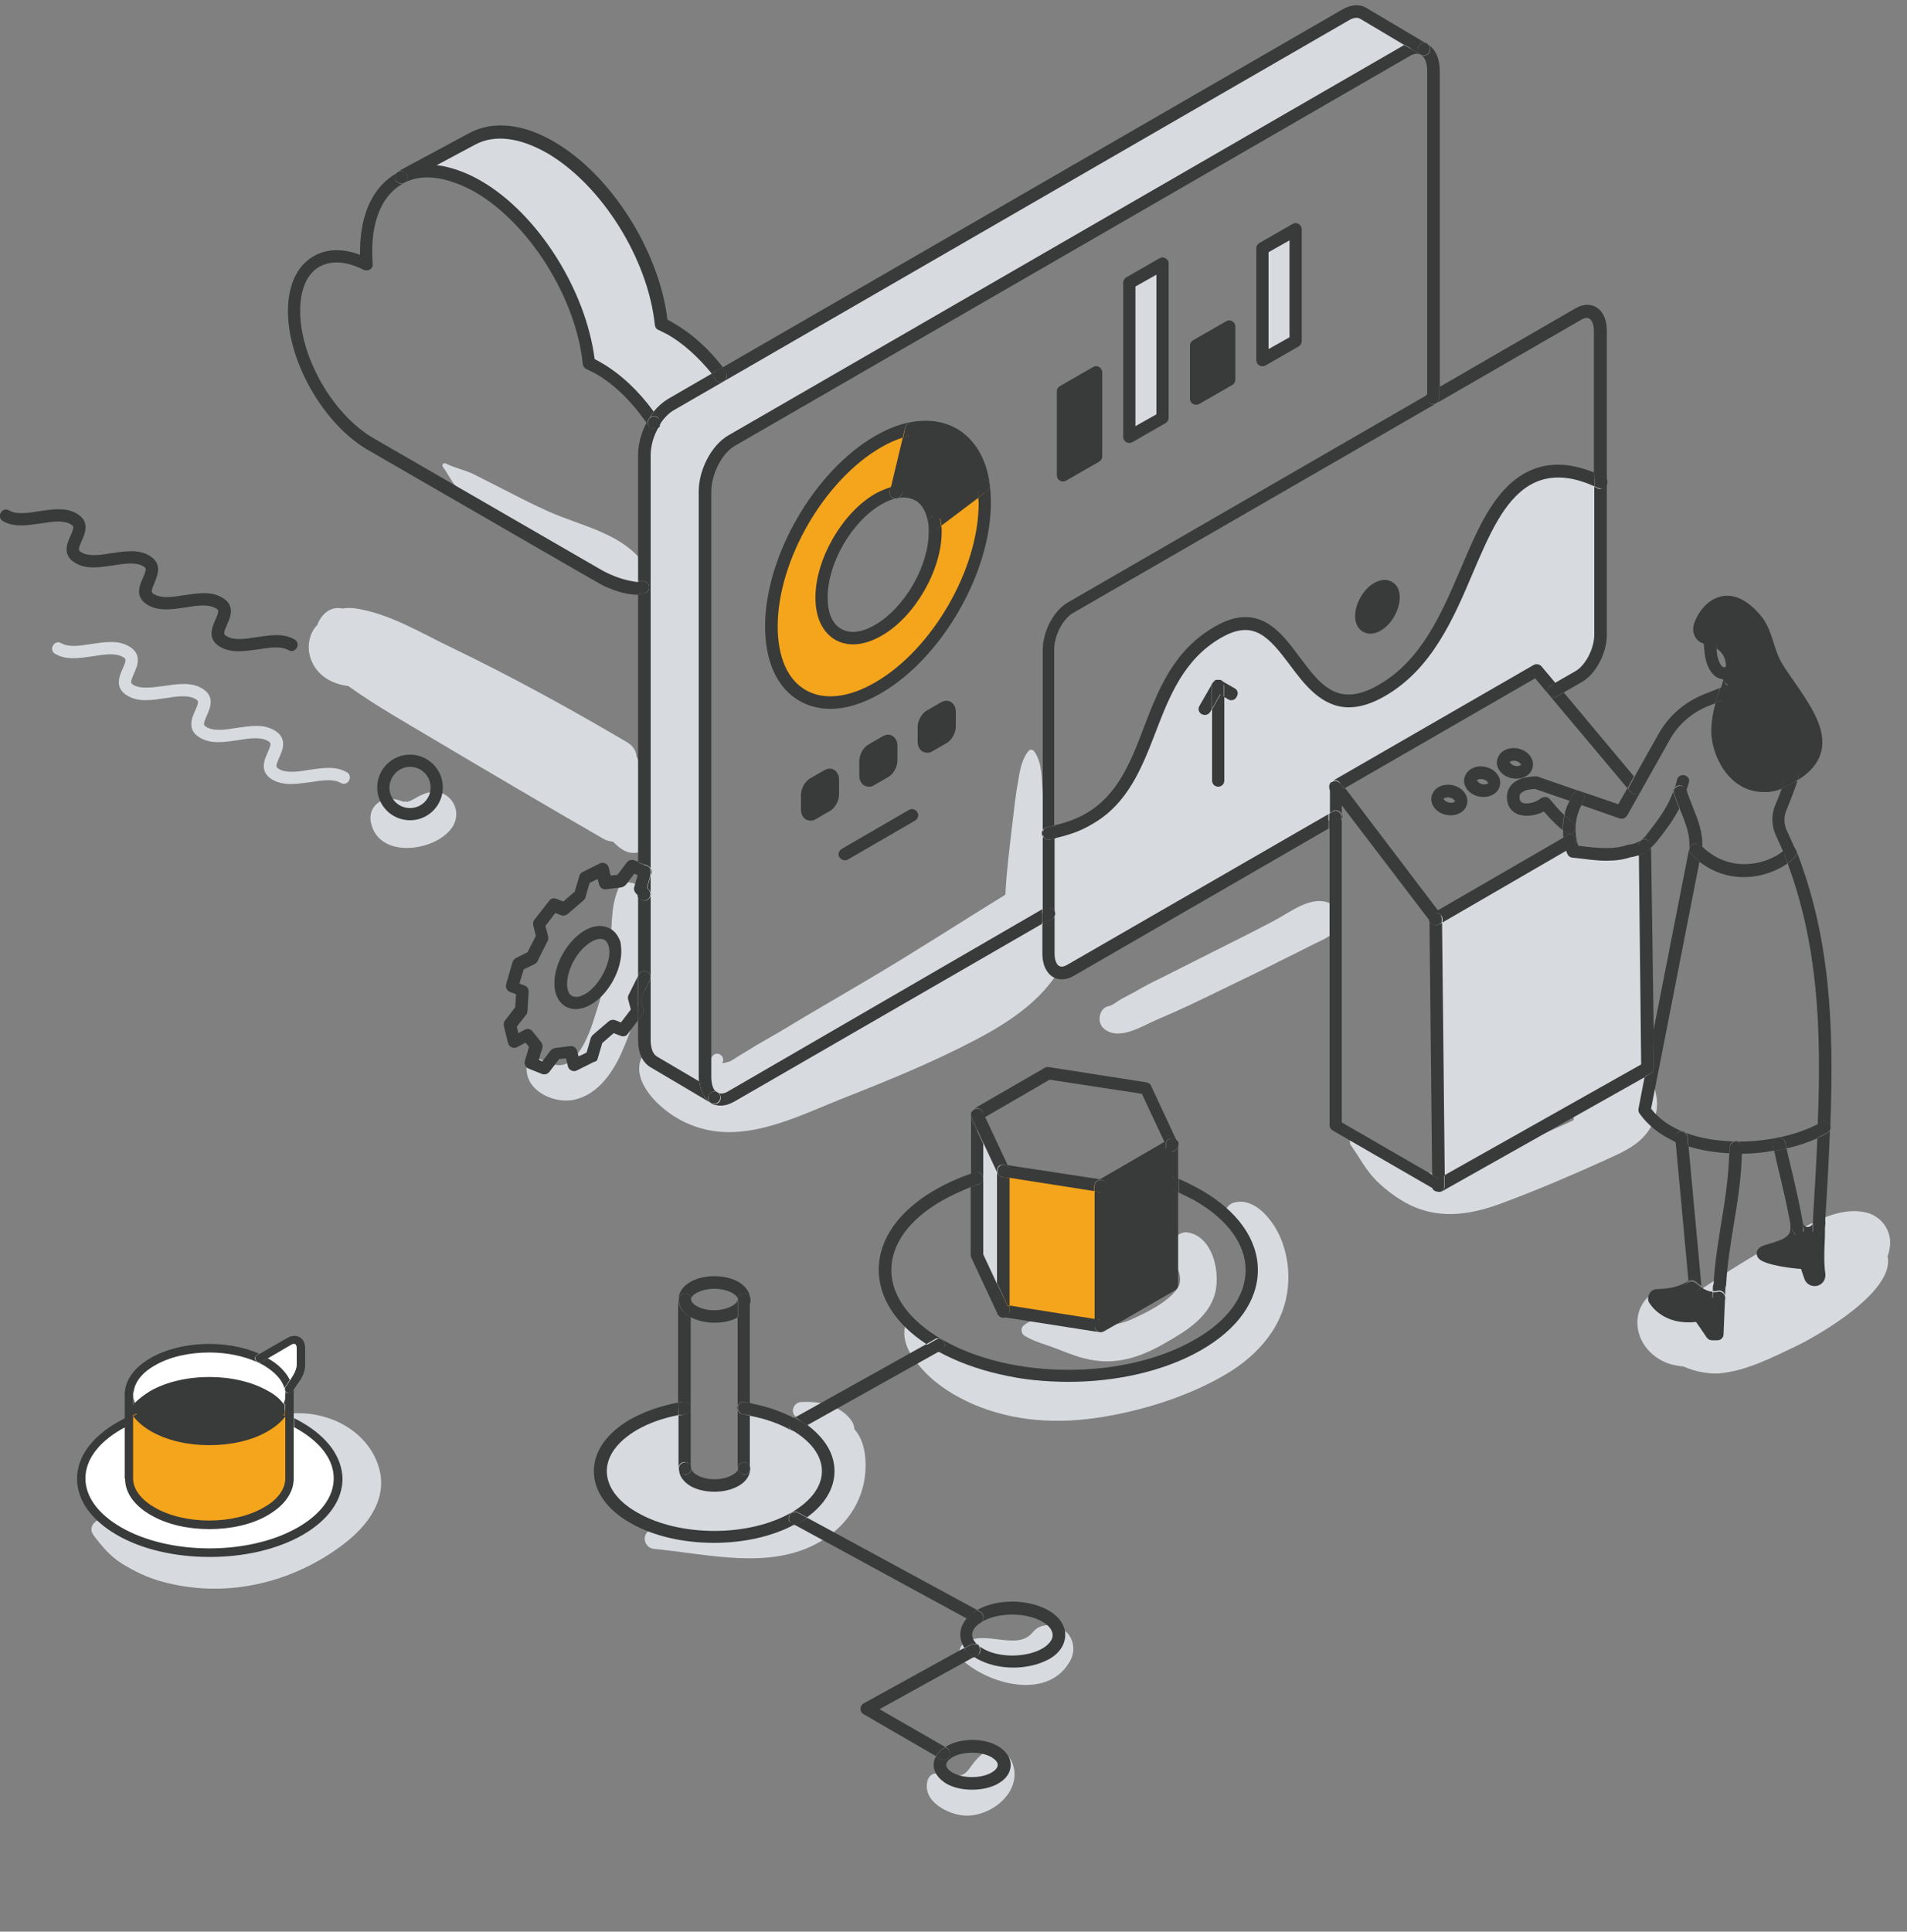 <?xml version="1.0" encoding="utf-8"?>
<!-- Generator: Adobe Illustrator 24.1.0, SVG Export Plug-In . SVG Version: 6.00 Build 0)  -->
<svg version="1.1" id="レイヤー_1" xmlns="http://www.w3.org/2000/svg" xmlns:xlink="http://www.w3.org/1999/xlink" x="0px"
	 y="0px" viewBox="0 0 500 506.3" style="enable-background:new 0 0 500 506.3;" xml:space="preserve">
<rect x="0" y="0" width="500" height="506.3" fill="#808080" stroke="none"/>
<style type="text/css">
	.st0{fill:#D7DBDF;}
	.st1{fill:#393A3A;}
	.st2{fill:#F5A51B;}
	.st3{fill:#FFFFFF;}
</style>
<g>
	<path class="st0" d="M91.3,179.8c0.2,0.2,0.5,0.3,0.7,0.5c6.9,4.9,14.4,9.1,21.6,13.4c14.8,8.8,29.6,17.5,44.5,26.1
		c0.8,0.5,1.7,0.7,2.6,0.8c1.2,1.2,2.8,2.6,4.6,2.9c2.2,0.3,4.7-0.5,5.3-3c0.5-2.1-0.4-3.7-2-4.8c0.3-0.3,0.6-0.7,0.8-1.1
		c1.4-2.5,1-6.4-1.3-8.2c0-2.2-0.1-4.4-0.6-6.5c-0.1-0.6-0.3-1.1-0.6-1.6c-0.1-1.4-0.8-2.7-2.4-3.7c-15.1-8.9-30.6-17.4-46.4-25
		c-7.3-3.5-15.1-8.2-23.1-9.8c-1.7-0.4-3.5-0.6-5.2-0.3c-3.1-0.7-5.6,1.5-6.6,4.3c-1.9,1.9-2.7,5.1-2,7.9
		C82.3,176.5,86.6,179.3,91.3,179.8z"/>
	<path class="st0" d="M117.9,217.7c2-2.2,2.4-5.4,0.5-7.9c-2-2.5-4.9-2.8-7.7-1.5c-1.5,0.6-2.6,1.6-4.1,1.9c0.4-0.1-1.1-0.2-0.5,0
		c-0.9-0.2-1.7-0.6-2.5-0.7c-3.9-0.8-7.3,2.3-6.3,6.3C99.4,224.9,113,223.3,117.9,217.7z"/>
	<path class="st0" d="M280.6,435.3c1.5-2.7,0.9-6.2-1.6-8c-2.3-1.7-6.2-2-8.2,0.5c-4,5.1-12.4-0.7-17.8,2.7c-1.6,1-2.1,3.4-0.6,4.7
		C259.5,441.6,274.9,445.7,280.6,435.3z"/>
	<path class="st0" d="M245,464.9c-0.9,0.1-1.6,1-1.8,1.8c-1.5,5.5,5.5,9,9.9,9.2c5.8,0.2,12.7-4.4,12.9-10.6
		c0.1-2.7-1.3-5.8-4.1-6.5c-3.1-0.9-5.5,1.7-7.1,3.9c-1,1.3-1.6,2.5-3.4,2.7C249.3,465.6,247.2,464.5,245,464.9z"/>
	<path class="st0" d="M226.2,389.9c1.2-4.4,1.3-11.5-2.2-15.3c0-0.6-0.2-1.3-0.6-2c-2.8-4.3-8.6-5.4-13.4-5.1c-2,0.1-3,2.9-1.1,4
		c1.6,0.9,2.8,1.9,4.1,3.1c0.5,0.4,0.9,0.9,1.4,1.4c-0.5,2.9,0.8,4.7,1.1,7.5c0.2,1.5-0.2,3.2-0.7,4.6c-1.6,4.2-5.2,6.6-9.2,8.2
		c-11.1,4.4-23.4,1.2-34.7,4.6c-2.9,0.9-2.2,4.9,0.7,5.1c14,1.3,30.4,5.7,43.4-1.9C220.4,401,224.6,396,226.2,389.9z"/>
	<path class="st0" d="M301.1,357.1c-11.4,3.9-24,6.4-36,3.7c-5.2-1.2-9.9-3.3-14.3-6.1c-4-2.5-7.2-6.7-11.9-8.1
		c-0.6-0.2-1.4,0.2-1.6,0.9c-1,4.6,1.9,8.6,4.9,11.8c3.5,3.8,8.1,6.6,12.8,8.7c10.9,4.7,22.5,5.3,34.1,3.4c10.9-1.8,22.4-5.4,32-11
		c8.8-5.1,15.8-13,16.6-23.5c0.4-4.7-0.5-9.8-2.7-14c-2.1-4-6.4-9-11.4-7.7c-2.3,0.6-2.9,3.1-2,5c1,2.1,2.9,2.8,4.3,4.5
		c1.2,1.4,1.9,3.2,2.3,5c0.9,3.8,0.1,7.8-2,11.1C320.8,349.6,310.5,353.9,301.1,357.1z"/>
	<path class="st0" d="M268.3,347.5c-0.8,0.7-0.5,2.1,0.3,2.6c2.6,1.6,5.6,2.3,8.4,3.4c3.1,1.2,6.2,2.5,9.5,3
		c7,1.2,13.2-1.1,19.2-4.6c4.9-2.8,10.4-6.1,12.5-11.7c2.2-5.8,0-16.4-7.1-17.2c-1.2-0.1-2.8,0.8-3.2,1.9c-1.3,3.1-0.4,4.5,0.8,7.4
		c0.8,2,1.2,3.9-0.2,5.7c-2.6,3.5-8.2,6.2-12,7.9c-5.1,2.2-9.4,1.5-14.6,0.4C277.4,345.5,272,344.3,268.3,347.5z"/>
	<path class="st0" d="M361,309.6c2.7,2.6,5.7,4.8,9,6.4c8.2,3.8,16.4,2.2,24.5-0.9c8.8-3.3,17.5-7,26.1-10.9
		c3.7-1.7,7.7-3.3,10.5-6.4c3.7-4.1,4.3-9.4,2-14.3c-1.8-3.8-7.6-4.2-10.3-1.3c-1.1,1.2-2.3,2.3-3.7,3.1c-1.8,1.1-3.6,1.7-5,3.3
		c-1.1,1.3-1.6,3.2-1.5,5c-1.8,0.9-3.7,1.7-5.5,2.5c-6.5,3-13.1,5.9-19.7,8.8c-5.3,2.3-9.9,4-15.6,1.7c-2.6-1-5.1-2.6-7.4-4.2
		c-2.5-1.7-5.3-2.9-7.7-4.7c-1.5-1.1-3.5,1-2.5,2.5C356.6,303.6,358.1,306.7,361,309.6z"/>
	<path class="st0" d="M441.2,340.9c-0.5-1.5-1.9-2.7-3.9-2.8c-4.8-0.3-8,4.1-8,8.5c0,5.4,4.1,9.8,9.2,11.1c1,0.2,2,0.4,3,0.5
		c2.9,1.4,6.8,1.9,8.9,1.8c7.2-0.5,14.3-4.2,20.8-7.3c5.8-2.8,25.7-14.3,23.7-23.4c0.6-1.7,0.9-3.5,0.5-5.3
		c-0.7-3.1-3.1-5.5-6.2-6.2c-5.8-1.4-12,1.6-17,4.3c-10,5.4-19.7,11.3-29,17.8C442.5,340,441.8,340.4,441.2,340.9z"/>
	<path class="st0" d="M168.1,277.5c-1.9,4.5,1.8,9.5,5.1,12.4c3.8,3.4,8.5,5.7,13.6,6.5c11.9,1.9,24.2-4.6,34.9-8.8
		c11.5-4.5,22.9-9.2,33.8-14.9c9.4-4.9,18.8-11.1,23.6-20.9c2.8-5.8-2-11.2-7.7-9.9c0.6-0.5,1.1-1.2,1.2-2c0,0,0-0.1,0-0.1
		c0.7-0.5,1.5-1,2.2-1.5c3.7-2.5,2-7.7-1.4-8.5c0.2-4.1,0.2-8.3,0.2-12.4c0-3.6,0-7.3-0.3-10.9c-0.2-3.2-0.2-6.8-2.1-9.5
		c-0.3-0.5-1.1-0.7-1.5-0.2c-1.9,2.3-2.3,5.3-2.8,8.2c-0.7,3.7-1,7.4-1.5,11.2c-0.7,6-1.5,12.2-1.8,18.3
		c-11.5,7.1-22.8,14.4-34.4,21.3c-6.7,4-13.5,7.9-20.2,11.9c-3.4,2.1-6.9,4.1-10.4,6.1c-1.8,1.1-3.6,2.2-5.4,3.3
		c-0.6,0.4-1.2,0.8-1.8,1.1c-0.5,0.1-2.2,0.7-2,0.3c0.9-1.5-1.2-3.1-2.4-1.9c-1.9,1.9-2.3,4.6-0.7,6.8c0.1,0.1,0.1,0.2,0.2,0.3
		c-2.1-0.3-4.2-0.9-6.1-1.9c-3.4-1.8-5.9-5.1-9.6-6C169.7,275.5,168.6,276.2,168.1,277.5z M267.5,243.2c0.2,0,0.4,0.1,0.6,0.1
		c-0.8,0.4-1.6,0.7-2.4,1.1C266.2,244,266.9,243.6,267.5,243.2z"/>
	<path class="st0" d="M150.3,288.3c6.1-1.2,10-6.6,12.5-12c3-6.7,5.2-13.6,6.3-20.9c1-6.8,2.7-16.2-1.1-22.4c-1.2-2-4.8-2.5-5.9,0
		c-2.1,4.9-1.6,10.6-2.1,15.8c-0.6,5.4-1.8,10.7-3.5,15.9c-1.3,4.2-2.8,9.1-5.8,12.4c-3,3.3-5.6,2.1-9.2,0.5c-1.6-0.7-3.3,0.1-3.4,2
		C137.6,285.8,145,289.3,150.3,288.3z"/>
	<path class="st0" d="M120.1,128.2c1.5,1.6,3.3,3.1,5,4.5c3.9,3.1,7.9,5.7,12.3,7.9c4.3,2.3,8.8,4.2,13.4,5.9
		c3.9,1.5,7.6,2.9,10.4,6.1c3.8,4.4,10.2-2,6.4-6.4c-5.9-6.7-15.9-8.6-23.7-12.1c-4.5-2-8.9-4.3-13.4-6.6c-2-1-4.1-2.1-6.1-3.1
		c-2.4-1.2-5.1-1.7-7.5-2.9c-0.7-0.3-1.2,0.4-0.7,1C117.6,124.4,118.5,126.5,120.1,128.2z"/>
	<path class="st0" d="M35.1,179.6c-0.9-0.5-1-0.7,0-3c0.8-1.8,2.4-5.1-1.3-7.2c-2.9-1.7-6.4-1.1-9.9-0.6c-3,0.5-5.9,0.9-7.8-0.2
		c-0.8-0.5-1.8-0.2-2.2,0.6c-0.5,0.8-0.2,1.8,0.6,2.2c2.9,1.7,6.4,1.1,9.9,0.6c3-0.5,5.9-0.9,7.8,0.2c0.9,0.5,1,0.7,0,3
		c-0.8,1.8-2.4,5.1,1.3,7.2c2.9,1.7,6.4,1.1,9.9,0.6c3-0.5,5.9-0.9,7.8,0.2c0.9,0.5,1,0.7,0,3c-0.8,1.8-2.4,5.1,1.3,7.2
		c2.9,1.7,6.5,1.1,9.9,0.6c3-0.5,5.9-0.9,7.8,0.2c0.9,0.5,1,0.7,0,3c-0.8,1.8-2.4,5.1,1.3,7.2c1.4,0.8,3.1,1.1,4.8,1.1
		c1.7,0,3.4-0.3,5.2-0.5c3-0.5,5.9-0.9,7.8,0.2c0.8,0.5,1.8,0.2,2.2-0.6c0.5-0.8,0.2-1.8-0.6-2.2c-2.9-1.7-6.4-1.1-9.9-0.6
		c-3,0.5-5.9,0.9-7.8-0.2c-0.9-0.5-1-0.7,0-3c0.8-1.8,2.4-5.1-1.3-7.2c-2.9-1.7-6.4-1.1-9.9-0.6c-3,0.5-5.9,0.9-7.8-0.2
		c-0.9-0.5-1-0.7,0-3c0.8-1.8,2.4-5.1-1.3-7.2c-2.9-1.7-6.4-1.1-9.9-0.6C39.9,180.2,37,180.6,35.1,179.6z"/>
	<path class="st0" d="M303.5,267.2c5.7-2.4,11.3-5.1,16.8-7.8c5.4-2.6,10.8-5.2,16.1-7.9c2.7-1.3,5.4-2.7,8-4c2.8-1.4,6-2.4,6.5-6
		c0.3-1.7-0.1-3.7-1.9-4.6c-5-2.5-10.5,2.1-14.9,4.4c-4.9,2.6-9.9,5.1-14.9,7.6c-5,2.5-9.9,5-14.9,7.5c-2.3,1.1-4.6,2.3-6.8,3.6
		c-1.1,0.6-2.3,1.2-3.4,1.8c-0.8,0.4-2.5,1.8-3.3,1.9c-2.6,0.4-3.3,4.1-1.5,5.8C293.3,273.1,299.6,268.8,303.5,267.2z"/>
	<path class="st1" d="M474.3,323.2c-1.3,0.1-2.5-0.6-3-1.8l-0.2,0.1c0.6,4.2-4.3,5.5-8,6.5c-3.7,1.1,6,3.1,10.3,3.1l1.2,3.7
		c0.2,0.5,0.6,0.8,1.1,0.8c0.7,0,1.2-0.5,1.2-1.2c0,0,0-0.1,0-0.1c-0.6-5.2,0-8.2-0.1-13.8C476.8,321.9,475.7,323.1,474.3,323.2z"/>
	<path class="st1" d="M447.5,167.1c0.1,0,0.2,0,0.3,0c0.2,0,0.4,0.1,0.6,0.1c3.7,0.7,6.3,4.1,5.7,7.9c0,0.2-0.1,0.5-0.1,0.7
		c-0.2,0.6-0.3,1.3-0.5,1.9c-0.3,1.2-0.7,2.4-1.1,3.6c-1.1,3.6-2.2,7.2-2,10.9c0.4,5.6,4.5,14.4,12.9,13.6c1.3-0.1,2.4-0.4,3.4-0.8
		c1.2-0.5,2.3-1.1,3.2-1.6v0c4.6-2.7,6.3-5.7,6.3-8.9c0-5.9-5.8-12.6-10.3-19.6c-2.5-3.9-2.6-9-5.6-12.6c-7.3-8.6-13.1-3.2-14.7,1.9
		C445.2,165.5,446.1,166.9,447.5,167.1z"/>
	<path class="st1" d="M445.4,345.1c1.6,2.3,3.4,4.9,3.4,4.9h1.5l0.4-9.9c-0.4,0.1-0.8,0.1-1.2,0.1c-2.1,0-4.1-1.1-5.9-2.8
		c-2.6,1.8-5.7,2.4-9.2,2.5c-0.6,0-0.9,0.6-0.6,1.1C435,342.8,438.2,346.2,445.4,345.1z"/>
	<path class="st0" d="M411.7,220.5l-35.3,20.4l0.7,69.9l54.8-30.8l-0.7-58.4c-1.2,0.8-2.6,1.4-4.1,1.5c-1.5,0.5-3.4,0.9-5.9,0.9
		c-2.9,0-6-0.4-8.8-0.8C412.1,222.3,411.8,221.4,411.7,220.5z"/>
	<path class="st0" d="M362.3,181c-23.3,13.5-22.1-27.4-43.1-15.3c-19.9,11.5-15.6,38.5-33.8,49c-2.8,1.6-6.2,2.9-10.4,3.6v21v10.5
		c0,4.2,2.6,6.2,5.7,4.3l69.3-40v-7.9l52.9-30.5l4.5,5.3l6.6-3.8c3.2-1.8,5.7-6.7,5.7-11v-39.9c-8.1-4-14.3-3.7-19.4-0.8
		C384.3,135,384.3,168.3,362.3,181z"/>
	<path class="st0" d="M171.4,110.8L171.4,110.8c-1.5,2.6-2.5,5.7-2.5,8.6v34.6v74.5l0.2,0.1l-0.2,0.8v5.2v21.8v16.5
		c0,2.8,0.9,4.7,2.4,5.6l15.9,9.4c-1.4-0.9-2.3-2.8-2.3-5.6V128.8c0-5.1,3.1-11.1,7-13.3L368.8,13.3c1.7-1,3.3-1.1,4.5-0.4
		l-15.8-9.4c-1.2-0.7-2.8-0.7-4.6,0.4L188.9,98.5l-13,7.5C174.2,107,172.6,108.7,171.4,110.8z"/>
	<path class="st1" d="M361.2,163.9c2.3-1.3,4.2-4.6,4.2-7.3c0-2.7-1.9-3.8-4.2-2.4c-2.3,1.3-4.2,4.6-4.2,7.3
		C357,164.1,358.9,165.2,361.2,163.9z"/>
	<polygon class="st0" points="339.7,60.1 331,65.1 331,94.4 339.7,89.4 	"/>
	<polygon class="st1" points="322.3,85.6 313.5,90.6 313.5,104.5 322.3,99.5 	"/>
	<polygon class="st1" points="307.3,336.8 307.3,310.1 307.3,300.1 288.6,310.9 288.6,347.6 	"/>
	<polygon class="st0" points="296.1,74.1 296.1,114.6 304.8,109.5 304.8,69.1 	"/>
	<polygon class="st2" points="288.6,347.6 288.6,310.9 263,306.9 263,343.7 	"/>
	<polygon class="st1" points="287.4,97.7 278.6,102.7 278.6,124.6 287.4,119.6 	"/>
	<polygon class="st0" points="256.2,328.9 263,343.7 263,306.9 256.2,292.1 256.2,308.8 	"/>
	<path class="st2" d="M258.3,131.9c0-1.6-0.1-3.2-0.3-4.6L245,137c0.1,0.8,0.2,1.6,0.2,2.5c0,9.5-6.7,21.1-14.9,25.8
		c-8.2,4.8-14.9,0.9-14.9-8.6c0-9.5,6.7-21.1,14.9-25.8c1.6-0.9,3.1-1.5,4.6-1.8l4-16.7v0c-2.7,0.6-5.6,1.7-8.6,3.4
		c-15.4,8.9-28,30.6-28,48.4s12.5,25.1,28,16.1S258.3,149.7,258.3,131.9z"/>
	<path class="st1" d="M234.9,129c5.3-1.1,9.3,1.9,10.1,8l12.9-9.7c-1.6-11.3-9.1-17-19-14.9v0L234.9,129z"/>
	<path class="st1" d="M243.7,195.5l3.8-2.2c0.8-0.5,1.5-1.8,1.5-2.9v-3.8c0-1.1-0.7-1.6-1.5-1.1l-3.8,2.2c-0.8,0.5-1.5,1.8-1.5,2.9
		v3.8C242.2,195.5,242.9,196,243.7,195.5z"/>
	<path class="st1" d="M232.2,194.4l-3.8,2.2c-0.8,0.5-1.5,1.7-1.5,2.9v3.8c0,1.1,0.7,1.6,1.5,1.1l3.8-2.2c0.8-0.5,1.5-1.8,1.5-2.9
		v-3.8C233.7,194.4,233,193.9,232.2,194.4z"/>
	<path class="st1" d="M218.3,208.2v-3.8c0-1.1-0.7-1.6-1.5-1.1l-3.8,2.2c-0.8,0.5-1.5,1.7-1.5,2.9v3.8c0,1.1,0.7,1.6,1.5,1.1
		l3.8-2.2C217.7,210.6,218.3,209.3,218.3,208.2z"/>
	<path class="st0" d="M208.4,373.5c-3.8-2.2-8.4-3.7-13.3-4.5v3.1v6.3v6.3c0,1.1-0.8,2.3-2.3,3.2c-3,1.7-7.9,1.7-11,0
		c-1.5-0.9-2.3-2-2.3-3.2v-6.3v-6.3v-3.1h-0.1c-4.9,0.8-9.5,2.2-13.3,4.5c-11.7,6.7-11.7,17.7,0,24.4c11.7,6.7,30.6,6.7,42.2,0
		C220.1,391.2,220.1,380.3,208.4,373.5z"/>
	<path class="st0" d="M171.4,110.8c1.2-2,2.8-3.8,4.5-4.7l13-7.5c-3.7-5.1-8.2-9.4-13.1-12.1c-0.9-0.5-1.7-0.9-2.5-1.3
		c-1.8-17.7-14.1-37.7-29.1-46.3c-7.9-4.6-15.1-5.1-20.4-2.3l-0.1,0l-18.6,10c3.2-1.6,7-2,11.3-1.1c2.8,0.6,5.7,1.8,8.7,3.5
		c14.9,8.6,27.2,28.6,29.1,46.3c0.8,0.4,1.7,0.8,2.5,1.3C162.4,99.7,167.4,104.8,171.4,110.8z"/>
	<path class="st1" d="M191,286c-0.8,0.5-2,0.9-2.9,0.4c0,0,0,0,0,0l0.1,0c0.8,0.5,1,1.5,0.5,2.3c-0.3,0.5-0.8,0.7-1.4,0.7
		c-0.3,0-0.6-0.1-0.9-0.3c0,0,0,0,0,0c0.8,0.5,1.7,0.7,2.6,0.7c1.1,0,2.4-0.4,3.6-1.1l80.7-46.6v-3.8L191,286z"/>
	<path class="st1" d="M191,114.1c-4.4,2.5-7.8,9-7.8,14.7v153.4c0,0.5,0,0.9,0.1,1.4l4.7,2.8c0,0,0,0,0,0c0,0,0,0,0,0
		c-1-0.6-1.5-2.2-1.5-4.2V128.8c0-4.5,2.8-10,6.1-11.9L369.6,14.7c0.6-0.4,1.9-0.9,2.9-0.4l0,0l-4.3-2.5c-0.1,0-0.1,0.1-0.2,0.1
		L191,114.1z"/>
	<path class="st1" d="M374.8,13.8c-0.5,0.8-1.5,1.1-2.2,0.6l0,0c1,0.6,1.6,2.1,1.6,4.2v84.8l3.3-1.9V18.6c0-3.3-1.2-5.8-3.2-7
		c0,0,0,0,0,0C375,12,375.3,13,374.8,13.8z"/>
	<path class="st1" d="M189.9,99.8c-0.7,0.5-1.8,0.4-2.3-0.3c-0.4-0.5-0.7-1-1.1-1.5l-11.4,6.6c-1.3,0.8-2.6,1.9-3.7,3.3
		c0.5,0.6,0.9,1.3,1.4,2c0,0,0,0.1,0,0.1c0.1,0.1,0.1,0.2,0.1,0.3c0,0,0,0.1,0,0.1c0,0.1,0.1,0.3,0.1,0.4c0,0,0,0,0,0
		c0,0,0,0.1,0,0.1c0,0.1,0,0.1,0,0.2c0,0,0,0.1,0,0.1c0,0.1,0,0.1-0.1,0.2c0,0,0,0.1-0.1,0.1c0,0,0,0.1,0,0.1
		c1.1-1.9,2.5-3.3,3.9-4.1L353.7,5.3c0.8-0.5,2-0.9,2.9-0.4l11.6,6.9c2.1-1.1,4.2-1.3,5.9-0.3c0,0,0.1,0,0.1,0.1c0,0,0.1,0,0.1,0
		c0,0,0,0,0,0l-16-9.5c-1.8-1.1-4-0.9-6.2,0.3L189.3,96.4c0.3,0.4,0.6,0.8,0.9,1.2C190.8,98.3,190.6,99.3,189.9,99.8z"/>
	<path class="st1" d="M372.5,14.3L372.5,14.3C372.6,14.4,372.6,14.4,372.5,14.3C372.6,14.4,372.5,14.4,372.5,14.3
		C372.5,14.3,372.5,14.3,372.5,14.3C372.5,14.3,372.5,14.3,372.5,14.3z"/>
	<path class="st1" d="M372.5,14.3C372.5,14.3,372.5,14.3,372.5,14.3C372.5,14.3,372.5,14.3,372.5,14.3c-0.7-0.5-1-1.4-0.5-2.2
		c0.4-0.8,1.4-1,2.2-0.6c0,0-0.1,0-0.1-0.1c-1.7-0.9-3.8-0.8-5.9,0.3L372.5,14.3L372.5,14.3z"/>
	<path class="st1" d="M374.7,13.7c-0.4,0.8-1.4,1.1-2.2,0.7c0,0,0,0,0,0c0,0,0,0,0,0l0,0c0.8,0.5,1.8,0.2,2.2-0.6
		c0.5-0.8,0.2-1.8-0.6-2.2c0,0-0.1,0-0.1,0C374.9,12,375.1,12.9,374.7,13.7z"/>
	<path class="st1" d="M372,12.1c-0.5,0.8-0.2,1.8,0.5,2.2c0.8,0.4,1.8,0.1,2.2-0.7c0.4-0.8,0.1-1.7-0.6-2.2
		C373.4,11.1,372.4,11.4,372,12.1z"/>
	<path class="st1" d="M188.1,286.3C188.1,286.3,188.1,286.3,188.1,286.3C188.1,286.3,188.1,286.3,188.1,286.3
		C188.1,286.3,188.1,286.3,188.1,286.3C188.1,286.3,188.1,286.3,188.1,286.3z"/>
	<path class="st1" d="M170.6,227.6V119.3c0-2.5,0.8-5.3,2.3-7.7c0,0,0,0,0,0c0,0,0,0,0,0c0,0,0,0,0,0c-0.1,0.1-0.2,0.2-0.2,0.3
		c0,0,0,0,0,0c-0.1,0.1-0.2,0.2-0.3,0.2c0,0,0,0-0.1,0c-0.1,0.1-0.2,0.1-0.3,0.1c0,0,0,0-0.1,0c-0.1,0-0.3,0.1-0.4,0.1
		c-0.1,0-0.3,0-0.4-0.1c0,0,0,0-0.1,0c-0.1,0-0.2-0.1-0.3-0.1c0,0,0,0-0.1,0c0,0-0.1,0-0.1-0.1c-0.1,0-0.1-0.1-0.2-0.1
		c0,0-0.1-0.1-0.1-0.1c0-0.1-0.1-0.1-0.1-0.2c0,0,0,0-0.1-0.1c-0.2-0.2-0.3-0.5-0.5-0.7c-1.4,2.7-2.2,5.7-2.2,8.5v33
		c0.4,0,0.7,0,1.1,0c0.9-0.1,1.7,0.6,1.8,1.5c0.1,0.9-0.6,1.7-1.5,1.8c-0.5,0-0.9,0.1-1.4,0.1c0,0,0,0,0,0V226l2.5,0.9
		C170.1,227.1,170.4,227.3,170.6,227.6z"/>
	<path class="st1" d="M186.4,289.1c-1.7-1.1-2.7-3-3-5.6l-11.2-6.6c-1-0.6-1.6-2.2-1.6-4.2v-43.2l-0.9,3.2l0.6,0.7
		c0.6,0.7,0.4,1.7-0.3,2.3c-0.7,0.6-1.7,0.4-2.3-0.3l-0.4-0.4v20.8l0.2-0.4c0.4-0.8,1.4-1.1,2.2-0.7c0.8,0.4,1.1,1.4,0.7,2.2
		l-2.4,4.8l0.7,2.8c0.1,0.5,0,1-0.3,1.4l-1.1,1.5v5.3c0,3.3,1.2,5.8,3.2,7L186.4,289.1L186.4,289.1
		C186.4,289.1,186.4,289.1,186.4,289.1C186.4,289.1,186.4,289.1,186.4,289.1C186.4,289.1,186.4,289.1,186.4,289.1z"/>
	<path class="st1" d="M188.6,288.7c0.5-0.8,0.3-1.8-0.5-2.3l-0.1,0c0,0,0,0,0,0c0,0,0,0,0,0c0,0,0,0,0,0
		C188.9,286.8,189.1,287.8,188.6,288.7c-0.3,0.4-0.9,0.7-1.4,0.7c-0.3,0-0.6-0.1-0.8-0.2c0,0,0,0,0,0c0.3,0.2,0.6,0.3,0.9,0.3
		C187.8,289.4,188.3,289.1,188.6,288.7z"/>
	<path class="st1" d="M188.1,286.3l-4.7-2.8c0.3,2.6,1.3,4.5,3,5.6c0,0,0,0,0,0c-0.7-0.5-1-1.4-0.5-2.2
		C186.3,286.1,187.3,285.9,188.1,286.3C188.1,286.3,188.1,286.3,188.1,286.3C188.1,286.3,188.1,286.3,188.1,286.3z"/>
	<path class="st1" d="M185.9,286.9c-0.4,0.8-0.2,1.7,0.5,2.2c0.3,0.2,0.6,0.2,0.8,0.2c0.5,0,1.1-0.3,1.4-0.8
		c0.5-0.8,0.2-1.8-0.5-2.2C187.3,285.9,186.3,286.1,185.9,286.9z"/>
	<path class="st1" d="M172.8,111.6C172.8,111.6,172.8,111.6,172.8,111.6C172.8,111.6,172.9,111.6,172.8,111.6
		c0.1-0.1,0.1-0.1,0.1-0.1C172.9,111.5,172.9,111.6,172.8,111.6z"/>
	<path class="st1" d="M159.9,150.5c-0.7-0.3-1.5-0.7-2.2-1.1L98,114.9c-10.6-6.1-19.3-21.1-19.3-33.4c0-5.5,1.7-9.6,4.9-11.5
		c3-1.8,7.2-1.6,11.7,0.7c0.6,0.3,1.5,0.2,2-0.3c0.3-0.3,0.5-0.8,0.4-1.2c0-0.1,0-0.1,0-0.2l0-0.1c-0.1-1.1-0.1-2.1-0.1-3.1
		c0-8.6,2.9-14.9,8.1-17.7l0.3-0.1c0,0,0,0,0,0c-0.8,0.4-1.8,0.1-2.2-0.7c-0.4-0.8-0.1-1.8,0.7-2.2c0,0,0,0,0,0l-0.3,0.2
		c-6.3,3.4-9.8,10.7-9.8,20.6c0,0.3,0,0.6,0,0.9c-4.7-1.8-9-1.6-12.4,0.5c-4.2,2.5-6.5,7.6-6.5,14.3c0,13.3,9.4,29.6,20.9,36.3
		l54.9,31.7l4.9,2.8c0.8,0.5,1.6,0.9,2.4,1.3c3.1,1.4,6,2.2,8.8,2.2v-3.3C165,152.3,162.5,151.7,159.9,150.5z"/>
	<path class="st1" d="M168.7,155.6c0.9-0.1,1.6-0.9,1.5-1.8c-0.1-0.9-0.9-1.6-1.8-1.5c-0.4,0-0.7,0-1.1,0v3.3c0,0,0,0,0,0
		C167.8,155.6,168.2,155.6,168.7,155.6z"/>
	<path class="st1" d="M106.7,45.7c0.4,0.8,0.1,1.8-0.7,2.2l0,0c2.9-1.5,6.4-1.8,10.2-0.9c2.6,0.6,5.4,1.7,8.3,3.3
		c14.3,8.3,26.5,27.7,28.3,45.1c0.1,0.6,0.4,1.1,0.9,1.3c0.8,0.4,1.6,0.8,2.4,1.2c4.9,2.8,9.5,7.3,13.4,12.9
		c0.2-0.3,0.3-0.6,0.5-0.9c0,0,0,0,0,0c0.4-0.7,0.9-1.4,1.4-2c-4-5.5-8.7-9.9-13.7-12.8c-0.6-0.3-1.2-0.7-1.8-1
		C153.6,76,141,56,126.1,47.4c-3.1-1.8-6.2-3-9.2-3.7c-0.8-0.2-1.6-0.3-2.4-0.4l10.1-5.4l0,0c5-2.7,11.6-1.9,18.8,2.2
		c14.3,8.3,26.5,27.7,28.3,45.1c0.1,0.6,0.4,1.1,1,1.3c0.8,0.4,1.6,0.8,2.4,1.2c4,2.3,8,5.9,11.5,10.2l2.9-1.7
		c-3.8-4.9-8.2-8.8-12.7-11.4c-0.6-0.4-1.2-0.7-1.8-1c-2.2-18.2-14.9-38.1-29.8-46.7c-8.1-4.7-15.9-5.5-22-2.3l-18.6,10c0,0,0,0,0,0
		C105.2,44.6,106.2,44.9,106.7,45.7z"/>
	<path class="st1" d="M173.1,110.8C173.1,110.7,173.1,110.7,173.1,110.8C173.1,110.8,173.1,110.8,173.1,110.8
		C173.1,110.8,173.1,110.8,173.1,110.8z"/>
	<path class="st1" d="M172.3,109.3c0.2,0.1,0.4,0.3,0.6,0.6c0,0,0-0.1,0-0.1c-0.4-0.7-0.9-1.3-1.4-2c-0.5,0.6-1,1.3-1.4,2
		c0,0,0,0,0,0c0,0,0,0,0,0C170.5,109.1,171.5,108.9,172.3,109.3z"/>
	<path class="st1" d="M187.6,99.5c0.5,0.7,1.6,0.9,2.3,0.3c0.7-0.5,0.9-1.6,0.3-2.3c-0.3-0.4-0.6-0.8-0.9-1.2l-2.9,1.7
		C186.8,98.5,187.2,99,187.6,99.5z"/>
	<path class="st1" d="M171,112.3c-0.1,0-0.2-0.1-0.3-0.1C170.8,112.3,170.9,112.3,171,112.3z"/>
	<path class="st1" d="M171,112.3c0.1,0,0.2,0.1,0.4,0.1c0.1,0,0.3,0,0.4-0.1c-0.1,0-0.3,0.1-0.4,0.1
		C171.3,112.4,171.2,112.4,171,112.3z"/>
	<path class="st1" d="M170,110c-0.2,0.3-0.3,0.6-0.5,0.9c0.2,0.2,0.3,0.5,0.5,0.7c0,0,0,0,0.1,0.1C169.7,111.2,169.7,110.5,170,110z
		"/>
	<path class="st1" d="M173,111.4c0-0.1,0-0.1,0.1-0.2c0,0,0-0.1,0-0.1c0-0.1,0-0.1,0-0.2c0,0,0-0.1,0-0.1c0-0.1,0-0.3-0.1-0.4
		c0,0,0-0.1,0-0.1c0-0.1-0.1-0.2-0.1-0.3c-0.1-0.2-0.3-0.4-0.6-0.6c-0.8-0.5-1.8-0.2-2.2,0.6c0,0,0,0,0,0c-0.3,0.6-0.3,1.2,0.1,1.7
		c0,0.1,0.1,0.1,0.1,0.2c0,0,0.1,0.1,0.1,0.1c0.1,0.1,0.1,0.1,0.2,0.1c0,0,0.1,0,0.1,0.1c0,0,0,0,0.1,0c0.1,0.1,0.2,0.1,0.3,0.1
		c0,0,0,0,0.1,0c0.1,0,0.3,0.1,0.4,0.1c0.1,0,0.3,0,0.4-0.1c0,0,0,0,0.1,0c0.1,0,0.2-0.1,0.3-0.1c0,0,0,0,0.1,0
		c0.1-0.1,0.2-0.1,0.3-0.2c0,0,0,0,0,0c0.1-0.1,0.2-0.2,0.2-0.3c0,0,0.1-0.1,0.1-0.1C172.9,111.4,172.9,111.4,173,111.4z"/>
	<path class="st1" d="M103.8,47.2c0.4,0.8,1.4,1.1,2.2,0.7c0,0,0,0,0,0l0,0c0.8-0.4,1.1-1.4,0.7-2.2c-0.4-0.8-1.4-1.1-2.2-0.7
		C103.6,45.4,103.3,46.4,103.8,47.2z"/>
	<path class="st1" d="M242.3,128.8c-1.5-1.1-3.3-1.6-5.3-1.6l-0.5,2.2c-0.2,0.8-0.9,1.3-1.6,1.3c-0.1,0-0.3,0-0.4,0
		c-0.9-0.2-1.4-1.1-1.2-2l0.2-1c-1.3,0.4-2.7,1-4,1.7c-8.7,5-15.7,17.2-15.7,27.2c0,5.2,1.8,9.1,5.2,11.1c1.4,0.8,3,1.2,4.7,1.2
		c2.3,0,4.9-0.8,7.5-2.3c8.7-5,15.7-17.2,15.7-27.2c0-0.6,0-1.1-0.1-1.7l-0.7,0.6c-0.3,0.2-0.6,0.3-1,0.3c-0.5,0-1-0.2-1.3-0.7
		c-0.5-0.7-0.4-1.8,0.3-2.3l2-1.5C245.3,131.8,244.1,130,242.3,128.8z M243.4,137.2c0.1,0.7,0.1,1.5,0.1,2.2c0,9-6.3,19.9-14.1,24.4
		c-3.4,2-6.6,2.4-8.9,1c-2.3-1.3-3.5-4.2-3.5-8.2c0-9,6.3-19.9,14.1-24.4c1.4-0.8,2.8-1.4,4.1-1.6c0.6-0.1,1.2-0.2,1.7-0.2
		c1.3,0,2.5,0.4,3.5,1C242,132.6,243,134.6,243.4,137.2z"/>
	<path class="st1" d="M252,113.1c-3.7-2.6-8.3-3.4-13.5-2.4c-3,0.6-6,1.8-9.1,3.6c-15.9,9.2-28.8,31.5-28.8,49.9
		c0,9.2,3.2,16.2,9,19.5c2.4,1.4,5.2,2.1,8.1,2.1c4.1,0,8.7-1.4,13.3-4.1c15.9-9.2,28.8-31.5,28.8-49.9c0-1.7-0.1-3.3-0.3-4.9
		C258.7,120.8,256.1,116,252,113.1z M258.9,128.6l-2.4,1.8c0,0.5,0.1,1,0.1,1.5c0,17.3-12.2,38.4-27.2,47c-6.9,4-13.4,4.7-18.1,2
		c-4.8-2.7-7.4-8.7-7.4-16.7c0-17.3,12.2-38.4,27.2-47c1.9-1.1,3.7-1.9,5.6-2.5l0.6-2.7c0.2-0.9,1.1-1.4,2-1.2
		c0.9,0.2,1.4,1.1,1.2,2l-0.3,1c0.9-0.1,1.7-0.2,2.5-0.2c2.8,0,5.3,0.7,7.4,2.2c3.1,2.2,5.2,5.9,6,10.8l0.8-0.6
		c0.7-0.5,1.8-0.4,2.3,0.3C259.8,127,259.7,128,258.9,128.6z"/>
	<path class="st1" d="M234.6,127.4c0.8-0.2,1.7-0.2,2.5-0.2l3.2-13.4c-0.3,0.1-0.7,0.1-1,0.2c-0.8,0.2-1.7,0.4-2.6,0.7l-3.1,13
		C233.9,127.6,234.2,127.5,234.6,127.4z"/>
	<path class="st1" d="M234.5,130.6c0.1,0,0.3,0,0.4,0c0.7,0,1.4-0.5,1.6-1.3l0.5-2.2c-0.8,0-1.6,0.1-2.5,0.2c-0.3,0.1-0.7,0.2-1,0.3
		l-0.2,1C233.1,129.5,233.6,130.4,234.5,130.6z"/>
	<path class="st1" d="M240.3,113.8l0.3-1c0.2-0.9-0.3-1.8-1.2-2c-0.9-0.2-1.8,0.3-2,1.2l-0.6,2.7c0.9-0.3,1.7-0.5,2.6-0.7
		C239.6,113.9,239.9,113.8,240.3,113.8z"/>
	<path class="st1" d="M256.3,127.5c0-0.3-0.1-0.6-0.1-0.9l-10.1,7.6c0.3,0.8,0.5,1.7,0.6,2.6c0,0,0,0,0,0c0,0.3,0.1,0.6,0.1,1
		l9.8-7.4C256.5,129.4,256.5,128.4,256.3,127.5C256.3,127.5,256.3,127.5,256.3,127.5z"/>
	<path class="st1" d="M243.7,138c0.3,0.4,0.8,0.7,1.3,0.7c0.3,0,0.7-0.1,1-0.3l0.7-0.6c0-0.3-0.1-0.7-0.1-1c0,0,0,0,0,0
		c-0.1-0.9-0.3-1.8-0.6-2.6l-2,1.5C243.3,136.2,243.2,137.2,243.7,138z"/>
	<path class="st1" d="M257,126l-0.8,0.6c0.1,0.3,0.1,0.6,0.1,0.9c0,0,0,0,0,0c0.1,0.9,0.2,1.9,0.2,2.9l2.4-1.8
		c0.7-0.5,0.9-1.6,0.3-2.3C258.7,125.6,257.7,125.4,257,126z"/>
	<path class="st1" d="M288.2,96.2c-0.5-0.3-1.1-0.3-1.6,0l-8.7,5c-0.5,0.3-0.8,0.8-0.8,1.4v22c0,0.6,0.3,1.1,0.8,1.4
		c0.3,0.1,0.5,0.2,0.8,0.2c0.3,0,0.6-0.1,0.8-0.2l8.7-5c0.5-0.3,0.8-0.8,0.8-1.4V97.7C289,97.1,288.7,96.5,288.2,96.2z M285.7,118.7
		l-5.5,3.1v-18.2l5.5-3.1V118.7z"/>
	<path class="st1" d="M305.6,67.7c-0.5-0.3-1.1-0.3-1.6,0l-8.7,5c-0.5,0.3-0.8,0.8-0.8,1.4v40.4c0,0.6,0.3,1.1,0.8,1.4
		c0.3,0.1,0.5,0.2,0.8,0.2c0.3,0,0.6-0.1,0.8-0.2l8.7-5c0.5-0.3,0.8-0.8,0.8-1.4V69.1C306.5,68.5,306.1,68,305.6,67.7z M303.2,108.6
		l-5.5,3.1V75.1l5.5-3.1V108.6z"/>
	<path class="st1" d="M323.1,84.2c-0.5-0.3-1.1-0.3-1.6,0l-8.7,5c-0.5,0.3-0.8,0.8-0.8,1.4v13.9c0,0.6,0.3,1.1,0.8,1.4
		c0.3,0.1,0.5,0.2,0.8,0.2c0.3,0,0.6-0.1,0.8-0.2l8.7-5c0.5-0.3,0.8-0.8,0.8-1.4V85.6C323.9,85,323.6,84.5,323.1,84.2z M320.6,98.5
		l-5.5,3.1V91.6l5.5-3.1V98.5z"/>
	<path class="st1" d="M340.5,58.7c-0.5-0.3-1.1-0.3-1.6,0l-8.7,5c-0.5,0.3-0.8,0.8-0.8,1.4v29.3c0,0.6,0.3,1.1,0.8,1.4
		c0.3,0.1,0.5,0.2,0.8,0.2c0.3,0,0.6-0.1,0.8-0.2l8.7-5c0.5-0.3,0.8-0.8,0.8-1.4V60.1C341.3,59.5,341,59,340.5,58.7z M338.1,88.4
		l-5.5,3.1V66.1l5.5-3.1V88.4z"/>
	<path class="st1" d="M220,204.4c0-1.2-0.5-2.1-1.3-2.6c-0.8-0.5-1.7-0.4-2.6,0.1l-3.8,2.2c-1.3,0.8-2.3,2.6-2.3,4.3v3.8
		c0,1.2,0.5,2.1,1.3,2.6c0.4,0.2,0.8,0.3,1.2,0.3c0.5,0,1-0.1,1.4-0.4l3.8-2.2c0,0,0,0,0,0c1.3-0.8,2.3-2.6,2.3-4.3V204.4z
		 M216.7,208.2c0,0.6-0.4,1.3-0.7,1.4l-2.8,1.6v-3c0-0.6,0.4-1.3,0.7-1.4l2.8-1.6V208.2z"/>
	<path class="st1" d="M227.8,206.2c0.5,0,1-0.1,1.4-0.4l3.8-2.2c0,0,0,0,0,0c1.3-0.8,2.3-2.6,2.3-4.3v-3.8c0-1.2-0.5-2.1-1.3-2.6
		c-0.8-0.5-1.7-0.4-2.6,0.1l-3.8,2.2c-1.3,0.8-2.3,2.6-2.3,4.3v3.8c0,1.2,0.5,2.1,1.3,2.6C227,206.1,227.4,206.2,227.8,206.2z
		 M228.6,199.4c0-0.6,0.4-1.3,0.7-1.4l2.8-1.6v3c0,0.6-0.4,1.3-0.7,1.4l-2.8,1.6V199.4z"/>
	<path class="st1" d="M249.3,184c-0.8-0.5-1.7-0.4-2.6,0.1l-3.8,2.2c-1.3,0.8-2.3,2.6-2.3,4.3v3.8c0,1.2,0.5,2.1,1.3,2.6
		c0.4,0.2,0.8,0.3,1.2,0.3c0.5,0,1-0.1,1.4-0.4l3.8-2.2c0,0,0,0,0,0c1.3-0.8,2.3-2.6,2.3-4.3v-3.8
		C250.6,185.5,250.2,184.5,249.3,184z M247.4,190.5c0,0.6-0.4,1.3-0.7,1.4l-2.8,1.6v-3c0-0.6,0.4-1.3,0.7-1.4l2.8-1.6V190.5z"/>
	<path class="st1" d="M238.3,212.3l-17.6,10.2c-0.8,0.5-1.1,1.5-0.6,2.2c0.3,0.5,0.9,0.8,1.4,0.8c0.3,0,0.6-0.1,0.8-0.2l17.6-10.2
		c0.8-0.5,1.1-1.5,0.6-2.2C240.1,212.1,239,211.8,238.3,212.3z"/>
	<path class="st1" d="M375.8,106c-0.9,0-1.6-0.7-1.6-1.6v-0.9l-94.2,54.4c-3.7,2.1-6.6,7.6-6.6,12.4v68.3l0.8-0.5
		c0.8-0.5,1.8-0.2,2.2,0.6c0.5,0.8,0.2,1.8-0.6,2.2l-2.5,1.4v7.7c0,2.8,1,5,2.8,6.1c0.7,0.4,1.5,0.6,2.3,0.6c1,0,2.1-0.3,3.1-0.9
		l66.8-38.6v-3.8l-68.5,39.5c-0.5,0.3-1.4,0.7-2.1,0.3c-0.7-0.4-1.2-1.6-1.2-3.2v-30.2c-0.4,0.1-0.9,0.2-1.4,0.3c-0.1,0-0.2,0-0.3,0
		c-0.8,0-1.5-0.6-1.6-1.4c-0.2-0.9,0.4-1.7,1.3-1.9c0.7-0.1,1.3-0.3,1.9-0.4v-46.2c0-3.6,2.3-8,4.9-9.5l133.3-76.9
		c0.5-0.3,1.4-0.7,2.1-0.3c0.7,0.4,1.2,1.6,1.2,3.2v37.3c0.8,0.3,1.6,0.7,2.4,1c0.8,0.4,1.2,1.4,0.8,2.2c-0.4,0.8-1.4,1.2-2.2,0.8
		c-0.3-0.2-0.6-0.3-0.9-0.4v38.8c0,3.6-2.3,8-4.9,9.5l-5.4,3.1l2.1,2.6l4.9-2.8c3.7-2.1,6.6-7.6,6.6-12.4V86.6c0-2.8-1-5-2.8-6.1
		c-1.6-0.9-3.5-0.8-5.4,0.3l-35.8,20.7v2.8C377.4,105.2,376.7,106,375.8,106z"/>
	<path class="st1" d="M276.4,238.6c-0.5-0.8-1.5-1.1-2.2-0.6l-0.8,0.5v3.8l2.5-1.4C276.6,240.3,276.9,239.3,276.4,238.6z"/>
	<path class="st1" d="M374.1,104.3c0,0.9,0.7,1.6,1.6,1.6c0.9,0,1.6-0.7,1.6-1.6v-2.8l-3.3,1.9V104.3z"/>
	<path class="st1" d="M303,191.9c3.6-9.4,7.4-19.1,17.1-24.7c8.5-4.9,12.4-0.5,18.1,7.1c3.8,5.1,8.3,11.1,15.5,11.1
		c2.7,0,5.9-0.9,9.5-3c12.3-7.1,18-20.5,23-32.3c4.2-9.8,8.1-19,15-23c4.7-2.7,10.3-2.6,16.9,0.4v-3.6c-7.1-2.9-13.2-2.8-18.6,0.3
		c-7.9,4.6-12,14.3-16.4,24.6c-5.1,11.9-10.3,24.2-21.6,30.7c-10.7,6.2-15.3,0-20.7-7.2c-5.1-6.9-10.9-14.7-22.4-8
		c-10.7,6.2-14.7,16.4-18.5,26.4c-3.5,9.2-6.9,17.8-15.3,22.6c-2.3,1.3-5,2.3-8,3v3.4c3.6-0.8,6.8-1.9,9.6-3.6
		C295.7,210.8,299.4,201.2,303,191.9z"/>
	<path class="st1" d="M419.1,127.9c0.8,0.4,1.8,0.1,2.2-0.8c0.4-0.8,0.1-1.8-0.8-2.2c-0.8-0.4-1.6-0.7-2.4-1v3.6
		C418.4,127.6,418.7,127.8,419.1,127.9z"/>
	<path class="st1" d="M274.7,216.8c-0.9,0.2-1.5,1-1.3,1.9c0.1,0.8,0.8,1.4,1.6,1.4c0.1,0,0.2,0,0.3,0c0.5-0.1,0.9-0.2,1.4-0.3v-3.4
		C276,216.5,275.4,216.7,274.7,216.8z"/>
	<path class="st1" d="M357.4,165.6c0.6,0.3,1.2,0.5,1.9,0.5c0.9,0,1.8-0.3,2.7-0.8c2.8-1.6,5-5.4,5-8.7c0-1.9-0.7-3.4-2.1-4.1
		c-1.3-0.8-3-0.6-4.6,0.3c-2.8,1.6-5,5.4-5,8.7C355.3,163.4,356.1,164.9,357.4,165.6z M362,155.6c0.5-0.3,0.8-0.4,1.1-0.4
		c0.1,0,0.2,0,0.3,0.1c0.2,0.1,0.4,0.5,0.4,1.3c0,2.1-1.6,4.8-3.4,5.8c-0.7,0.4-1.1,0.4-1.3,0.3c-0.2-0.1-0.4-0.5-0.4-1.3
		C358.6,159.4,360.2,156.7,362,155.6z"/>
	<path class="st1" d="M319.4,178.1C319.4,178.1,319.4,178.1,319.4,178.1c0,0,0.1,0,0.1,0C319.5,178.1,319.5,178.1,319.4,178.1z"/>
	<path class="st1" d="M317.8,185.9v18.7c0,0.9,0.7,1.6,1.6,1.6c0.9,0,1.6-0.7,1.6-1.6v-22l-1-0.6L317.8,185.9z"/>
	<path class="st1" d="M323.7,180.4l-3.5-2c0,0-0.1,0-0.1,0c0.5,0.3,0.9,0.8,0.9,1.5v2.8l1,0.6c0.8,0.5,1.8,0.2,2.2-0.6
		C324.8,181.8,324.5,180.8,323.7,180.4z"/>
	<path class="st1" d="M319,178.2C319,178.2,318.9,178.2,319,178.2C319,178.2,319,178.2,319,178.2C319,178.2,319,178.2,319,178.2z"/>
	<path class="st1" d="M318,178.9C318,178.9,318,178.9,318,178.9l-3.5,6.1c-0.5,0.8-0.2,1.8,0.6,2.2c0.3,0.1,0.5,0.2,0.8,0.2
		c0.6,0,1.1-0.3,1.4-0.8l0.4-0.7v-6.1C317.8,179.5,317.9,179.2,318,178.9z"/>
	<path class="st1" d="M320.2,178.3c-0.1,0-0.1-0.1-0.2-0.1c0,0-0.1,0-0.1,0c-0.1,0-0.1,0-0.2,0c-0.1,0-0.1,0-0.2,0
		c-0.1,0-0.1,0-0.2,0c-0.1,0-0.1,0-0.2,0c-0.1,0-0.1,0-0.2,0c0,0-0.1,0-0.1,0c-0.1,0-0.1,0-0.2,0.1c0,0-0.1,0-0.1,0.1
		c0,0-0.1,0.1-0.1,0.1c0,0-0.1,0.1-0.1,0.1c0,0-0.1,0.1-0.1,0.1c0,0-0.1,0.1-0.1,0.1c0,0-0.1,0.1-0.1,0.1c-0.2,0.3-0.3,0.5-0.3,0.9
		v6.1l2.2-3.9l1,0.6v-2.8C321.1,179.1,320.7,178.6,320.2,178.3z"/>
	<path class="st1" d="M39.1,145.6c-2.9-1.7-6.4-1.1-9.9-0.6c-3,0.5-5.9,0.9-7.8-0.2c-0.9-0.5-1-0.7,0-3c0.8-1.8,2.4-5.1-1.3-7.2
		c-2.9-1.7-6.4-1.1-9.9-0.6c-3,0.5-5.9,0.9-7.8-0.2c-0.8-0.5-1.8-0.2-2.2,0.6c-0.5,0.8-0.2,1.8,0.6,2.2c2.9,1.7,6.4,1.1,9.9,0.6
		c3-0.5,5.9-0.9,7.8,0.2c0.9,0.5,1,0.7,0,3c-0.8,1.8-2.4,5.1,1.3,7.2c2.9,1.7,6.4,1.1,9.9,0.6c3-0.5,5.9-0.9,7.8,0.2
		c0.9,0.5,1,0.7,0,3c-0.8,1.8-2.4,5.1,1.3,7.2c2.9,1.7,6.5,1.1,9.9,0.6c3-0.5,5.9-0.9,7.8,0.2c0.9,0.5,1,0.7,0,3
		c-0.8,1.8-2.4,5.1,1.3,7.2c1.4,0.8,3.1,1.1,4.8,1.1c1.7,0,3.4-0.3,5.2-0.5c3-0.5,5.9-0.9,7.8,0.2c0.8,0.5,1.8,0.2,2.2-0.6
		c0.5-0.8,0.2-1.8-0.6-2.2c-2.9-1.7-6.4-1.1-9.9-0.6c-3,0.5-5.9,0.9-7.8-0.2c-0.9-0.5-1-0.7,0-3c0.8-1.8,2.4-5.1-1.3-7.2
		c-2.9-1.7-6.4-1.1-9.9-0.6c-3,0.5-5.9,0.9-7.8-0.2c-0.9-0.5-1-0.7,0-3C41.2,151,42.8,147.7,39.1,145.6z"/>
	<path class="st1" d="M170.6,227.6v1.8l0.2-0.5C170.9,228.5,170.8,228,170.6,227.6z"/>
	<path class="st1" d="M156.7,277.5l1.2-4.1l3-2.6l1.8,0.7c0.7,0.3,1.5,0.1,1.9-0.5l2.7-3.6v-11.6l-2.5,5c-0.2,0.4-0.2,0.8-0.1,1.2
		l0.7,2.6l-2.6,3.4l-1.5-0.6c-0.6-0.2-1.2-0.1-1.7,0.3l-4.2,3.6c-0.2,0.2-0.4,0.5-0.5,0.8l-1.1,3.8l-2.1,1l-0.4-1.5
		c-0.2-0.8-1-1.3-1.8-1.2l-4,0.5c-0.4,0.1-0.8,0.3-1.1,0.6l-2.2,2.9l-0.9-0.4l0.3-1.1c0,0,0,0,0-0.1l0.6-1.9c0.2-0.5,0-1.1-0.3-1.5
		l-2.3-2.9c-0.5-0.6-1.3-0.8-2-0.4l-1.7,0.9l-0.4-1.7l2.5-3.2c0.2-0.3,0.3-0.6,0.3-0.9l0.3-5.1c0-0.7-0.4-1.4-1.1-1.6l-1.3-0.5
		l1.1-3.7l2.9-1.4c0.3-0.2,0.6-0.4,0.7-0.7l2.7-5.4c0.2-0.4,0.2-0.8,0.1-1.2l-0.7-2.7l2.6-3.4l1.5,0.6c0.6,0.2,1.2,0.1,1.7-0.3
		l4.2-3.6c0.2-0.2,0.4-0.5,0.5-0.8l1.1-3.8l2.1-1l0.4,1.5c0.2,0.8,1,1.3,1.8,1.2l4-0.5c0.4-0.1,0.8-0.3,1.1-0.6l0.1-0.1
		c0,0,0,0,0.1-0.1l2.1-2.8l0.9,0.4l-0.9,3.1c-0.2,0.5,0,1.1,0.3,1.5l0.8,0.9v-9l-1.1-0.4c-0.7-0.3-1.5,0-1.9,0.5l-2.5,3.3l-1.8,0.2
		l-0.5-2.1c-0.1-0.5-0.5-0.9-0.9-1.1c-0.5-0.2-1-0.2-1.4,0l-4.6,2.3c-0.4,0.2-0.7,0.6-0.8,1l-1.2,4.1l-3,2.6l-1.8-0.7
		c-0.7-0.3-1.5-0.1-1.9,0.5l-3.9,5c-0.3,0.4-0.4,0.9-0.3,1.4l0.7,2.8l-2.2,4.3l-3,1.5c-0.4,0.2-0.7,0.6-0.9,1l-1.7,5.9
		c-0.2,0.8,0.2,1.7,1,2l1.6,0.6l-0.2,3.4l-2.7,3.5c-0.3,0.4-0.4,0.9-0.3,1.4l1.1,4.5c0.1,0.5,0.5,0.9,0.9,1.1c0.5,0.2,1,0.2,1.4,0
		l2.3-1.2l0.9,1.1l-0.3,1c0,0,0,0,0,0.1l-0.8,2.6c-0.2,0.8,0.2,1.7,1,2l3.5,1.4c0.2,0.1,0.4,0.1,0.6,0.1c0.5,0,1-0.2,1.3-0.6
		l2.6-3.4l1.8-0.2l0.5,2.1c0.1,0.5,0.5,0.9,0.9,1.1c0.5,0.2,1,0.2,1.4,0l4.6-2.3C156.3,278.3,156.6,277.9,156.7,277.5z"/>
	<path class="st1" d="M168.7,264.5l-0.7-2.8l2.4-4.8c0.4-0.8,0.1-1.8-0.7-2.2c-0.8-0.4-1.8-0.1-2.2,0.7l-0.2,0.4v11.6l1.1-1.5
		C168.7,265.5,168.8,265,168.7,264.5z"/>
	<path class="st1" d="M167.6,235.4c0.6,0.7,1.6,0.8,2.3,0.3c0.7-0.6,0.8-1.6,0.3-2.3l-0.6-0.7l0.9-3.2v-1.8
		c-0.2-0.3-0.5-0.6-0.8-0.7l-2.5-0.9v9L167.6,235.4z"/>
	<path class="st1" d="M162.2,245.8c-0.2-0.4-0.4-0.7-0.7-1.1c-1-1.3-2.5-1.9-4.2-2c-2.8,0-5.8,1.9-8.3,5.1c-3.8,5-4.8,11.5-2.2,14.7
		c1,1.3,2.5,2,4.1,2c0.1,0,0.3,0,0.4,0c0.7-0.1,1.4-0.2,2.2-0.5c2-0.8,4.1-2.4,5.7-4.6c2.7-3.5,4.1-8.1,3.6-11.5
		C162.8,247.2,162.6,246.5,162.2,245.8z M156.7,257.5C156.7,257.5,156.7,257.5,156.7,257.5c-1.3,1.7-2.8,3-4.3,3.5
		c-0.4,0.2-0.8,0.3-1.2,0.3c-0.8,0-1.3-0.2-1.8-0.7c-1.4-1.8-0.8-6.6,2.3-10.7c1.8-2.3,4-3.8,5.7-3.8c0,0,0,0,0,0
		c0.7,0,1.2,0.2,1.6,0.7c0.1,0.2,0.2,0.3,0.3,0.5c0.2,0.4,0.3,0.8,0.4,1.2C160.1,251,158.9,254.6,156.7,257.5z"/>
	<path class="st1" d="M107.5,215c4.8,0,8.6-3.9,8.6-8.6c0-4.8-3.9-8.6-8.6-8.6c-4.8,0-8.6,3.9-8.6,8.6
		C98.9,211.2,102.8,215,107.5,215z M107.5,201c3,0,5.4,2.4,5.4,5.4c0,3-2.4,5.4-5.4,5.4c-3,0-5.4-2.4-5.4-5.4
		C102.2,203.4,104.6,201,107.5,201z"/>
	<path class="st1" d="M257.8,292.1v7.4l3.6,7.7v-0.4c0-0.9,0.7-1.6,1.6-1.6c0.9,0,1.6,0.7,1.6,1.6v1.9l22.3,3.5v-1.4
		c0-0.9,0.7-1.6,1.6-1.6s1.6,0.7,1.6,1.6v0.9l15.5-8.9v-2.8c0-0.9,0.7-1.6,1.6-1.6c0.7,0,1.2,0.4,1.5,1c0,0,0,0,0,0l-6.9-14.8
		c-0.2-0.5-0.7-0.8-1.2-0.9l-25.6-4c-0.4-0.1-0.7,0-1.1,0.2l-18.7,10.8c0,0,0,0,0,0c0.3-0.2,0.5-0.3,0.9-0.3
		C257.1,290.5,257.8,291.2,257.8,292.1z M275.2,283l24.2,3.7l5.9,12.6l-16.9,9.8l-24.2-3.7l-5.9-12.6L275.2,283z"/>
	<path class="st1" d="M257.7,308.3c0.3,0.9-0.2,1.8-1,2.1c-0.7,0.2-1.4,0.5-2.2,0.8v17.8c0,0.2,0.1,0.5,0.2,0.7l6.9,14.8
		c0,0,0,0,0,0.1c-0.1-0.2-0.2-0.5-0.2-0.7v-7.4l-3.6-7.7v-29l-3.1-6.7c-0.1-0.3-0.2-0.5-0.1-0.8c0,0,0,0.1,0,0.1v15.5
		c0.4-0.1,0.7-0.3,1.1-0.4C256.5,307,257.4,307.4,257.7,308.3z"/>
	<path class="st1" d="M305.7,310.1v25.8l-15.5,8.9v2.8c0,0.6-0.4,1.2-0.9,1.4c0,0,0,0,0.1,0l18.7-10.8c0.5-0.3,0.8-0.8,0.8-1.4
		v-24.3c-0.7-0.3-1.5-0.7-2.3-1C306.1,311.4,305.7,310.8,305.7,310.1z"/>
	<path class="st1" d="M308.2,301.5l-2.5,1.4v7.2c0-0.2,0-0.4,0.1-0.6c0.3-0.8,1.3-1.3,2.1-0.9c0.3,0.1,0.7,0.3,1,0.4v-8.9
		c0,0,0,0,0,0C309,300.6,308.7,301.2,308.2,301.5z"/>
	<path class="st1" d="M287,347.6v-1.9l-22.3-3.5v1.4c0,0.9-0.7,1.6-1.6,1.6c-0.1,0-0.2,0-0.3,0c0,0,0,0,0,0l25.6,4
		c0.1,0,0.2,0,0.3,0C287.7,349.3,287,348.6,287,347.6z"/>
	<path class="st1" d="M307.3,298.4c-0.9,0-1.6,0.7-1.6,1.6v2.8l2.5-1.4c0.5-0.3,0.8-0.9,0.8-1.5c0-0.1,0-0.1,0-0.2c0,0,0-0.1,0-0.1
		c0-0.1,0-0.1,0-0.2c0,0,0-0.1-0.1-0.1C308.6,298.8,308,298.4,307.3,298.4z"/>
	<path class="st1" d="M257.8,299.6v-7.4c0-0.9-0.7-1.6-1.6-1.6c-0.3,0-0.6,0.1-0.9,0.3c0,0-0.1,0.1-0.1,0.1c0,0-0.1,0.1-0.1,0.1
		c0,0-0.1,0.1-0.1,0.1c0,0-0.1,0.1-0.1,0.1c0,0-0.1,0.1-0.1,0.1c0,0-0.1,0.1-0.1,0.1c0,0,0,0.1-0.1,0.1c0,0.1,0,0.1,0,0.2
		c0,0,0,0.1,0,0.1c0,0.1,0,0.1,0,0.2c0,0.3,0,0.5,0.1,0.8L257.8,299.6z"/>
	<path class="st1" d="M262.7,345.3c-0.2,0-0.5-0.1-0.7-0.3C262.3,345.2,262.5,345.3,262.7,345.3z"/>
	<path class="st1" d="M264.7,342.3v-33.5l-1.9-0.3c-0.5-0.1-1-0.4-1.2-0.9l-0.2-0.3v29l2.8,5.9L264.7,342.3z"/>
	<path class="st1" d="M262.8,308.5l1.9,0.3v-1.9c0-0.9-0.7-1.6-1.6-1.6c-0.9,0-1.6,0.7-1.6,1.6v0.4l0.2,0.3
		C261.8,308.1,262.2,308.4,262.8,308.5z"/>
	<path class="st1" d="M261.8,344.8c0.1,0.1,0.1,0.1,0.2,0.2c0,0,0.1,0,0.1,0.1c0.2,0.1,0.4,0.2,0.7,0.3c0.1,0,0.2,0,0.3,0
		c0.9,0,1.6-0.7,1.6-1.6v-1.4l-0.5-0.1l-2.8-5.9v7.4c0,0.3,0.1,0.5,0.2,0.7C261.6,344.5,261.7,344.6,261.8,344.8
		C261.7,344.7,261.8,344.7,261.8,344.8z"/>
	<path class="st1" d="M288.3,345.9l2-1.1v-33l-0.8,0.5c-0.3,0.1-0.5,0.2-0.8,0.2c-0.1,0-0.2,0-0.3,0l-1.4-0.2v33.5L288.3,345.9z"/>
	<path class="st1" d="M288.6,312.5c0.3,0,0.6-0.1,0.8-0.2l0.8-0.5v-0.9c0-0.9-0.7-1.6-1.6-1.6s-1.6,0.7-1.6,1.6v1.4l1.4,0.2
		C288.4,312.5,288.5,312.5,288.6,312.5z"/>
	<path class="st1" d="M287,345.7v1.9c0,0.9,0.7,1.6,1.6,1.6c0.1,0,0.3,0,0.4-0.1c0,0,0.1,0,0.1,0c0.1,0,0.2-0.1,0.3-0.1
		c0.5-0.3,0.9-0.8,0.9-1.4v-2.8l-2,1.1L287,345.7z"/>
	<path class="st1" d="M247.5,351.7c0.4,0.8,0.2,1.8-0.6,2.2l-0.8,0.4c9.5,5.2,21.7,7.9,34,7.9c12.6,0,25.2-2.8,34.8-8.3
		c9.6-5.5,14.9-13,14.9-21s-5.3-15.5-14.9-21c-1.8-1-3.8-2-5.8-2.9v3.6c1.5,0.7,2.9,1.4,4.2,2.1c8.5,4.9,13.3,11.4,13.3,18.2
		c0,6.8-4.7,13.3-13.3,18.2c-18.3,10.6-48,10.6-66.3,0c-8.5-4.9-13.3-11.4-13.3-18.2c0-6.8,4.7-13.3,13.3-18.2
		c2.3-1.3,4.9-2.5,7.6-3.6v-3.5c-3.4,1.2-6.5,2.6-9.3,4.2c-9.6,5.5-14.9,13-14.9,21c0,7.3,4.4,14.2,12.5,19.5l2.4-1.4
		C246,350.6,247,350.9,247.5,351.7z"/>
	<path class="st1" d="M305.8,309.5c-0.1,0.2-0.1,0.4-0.1,0.6v0c0,0.6,0.4,1.2,1,1.5c0.8,0.3,1.5,0.6,2.3,1V309
		c-0.3-0.1-0.7-0.3-1-0.4C307.1,308.2,306.2,308.6,305.8,309.5z"/>
	<path class="st1" d="M256.7,310.4c0.9-0.3,1.3-1.2,1-2.1c-0.3-0.9-1.2-1.3-2.1-1c-0.4,0.1-0.8,0.3-1.1,0.4v3.5
		C255.2,310.9,255.9,310.6,256.7,310.4z"/>
	<path class="st1" d="M207.6,375C207.6,375,207.6,375,207.6,375c-0.2-0.1-0.5-0.4-0.6-0.6c-0.4-0.8-0.2-1.8,0.6-2.2l0.8-0.4
		c-3.4-1.8-7.4-3.2-11.7-4v3.3C200.8,371.9,204.5,373.2,207.6,375z"/>
	<path class="st1" d="M207,397.1c0.4-0.8,1.4-1.1,2.2-0.7l2.4,1.3c4.7-3.4,7.2-7.6,7.2-12.1c0-4.5-2.5-8.7-7.2-12.1l-2.4,1.3
		c-0.3,0.1-0.5,0.2-0.8,0.2c-0.3,0-0.6-0.1-0.8-0.2c5.1,3,7.9,6.8,7.9,10.8c0,4-2.8,7.8-7.9,10.8c-11.2,6.5-29.4,6.5-40.6,0
		c-5.1-2.9-7.9-6.8-7.9-10.8c0-4,2.8-7.8,7.9-10.8c3.1-1.8,6.8-3.1,10.9-3.9v-3.3c-4.7,0.9-9,2.4-12.6,4.4
		c-6.2,3.6-9.6,8.4-9.6,13.6c0,5.2,3.4,10.1,9.6,13.6c6.1,3.5,14,5.2,21.9,5.2c7.6,0,15.2-1.6,21.1-4.8l-0.8-0.4
		C206.8,398.9,206.5,397.9,207,397.1z"/>
	<path class="st1" d="M193.4,345.3v-4.7c0,0.6-0.5,1.2-1.5,1.7c-2.5,1.5-6.8,1.5-9.3,0c-0.9-0.5-1.4-1.2-1.4-1.7v4.7
		c1.7,0.9,3.9,1.4,6.1,1.4C189.5,346.7,191.7,346.3,193.4,345.3z"/>
	<path class="st1" d="M179.6,339c0.9,0,1.6,0.7,1.6,1.6c0-0.6,0.5-1.2,1.4-1.7c1.3-0.7,3-1.1,4.7-1.1c1.7,0,3.4,0.4,4.7,1.1
		c0.9,0.5,1.5,1.2,1.5,1.7c0-0.9,0.7-1.6,1.6-1.6c0.9,0,1.6,0.7,1.6,1.6c0-1.8-1.1-3.4-3.1-4.6c-3.5-2-9.1-2-12.6,0
		c-2,1.2-3.1,2.8-3.1,4.6C177.9,339.7,178.7,339,179.6,339z"/>
	<path class="st1" d="M181.1,368.8c0.1,0.9-0.5,1.7-1.4,1.9c-0.6,0.1-1.2,0.2-1.8,0.3v13.8c0-0.9,0.7-1.6,1.6-1.6
		c0.9,0,1.6,0.7,1.6,1.6v-39.6c-0.1,0-0.1-0.1-0.2-0.1c-2-1.1-3.1-2.8-3.1-4.6v27.1c0.4-0.1,0.9-0.2,1.3-0.2
		C180.1,367.3,181,367.9,181.1,368.8z"/>
	<path class="st1" d="M179.7,370.7c0.9-0.1,1.5-1,1.4-1.9c-0.1-0.9-1-1.5-1.9-1.4c-0.4,0.1-0.9,0.1-1.3,0.2v3.3
		C178.5,370.9,179.1,370.8,179.7,370.7z"/>
	<path class="st1" d="M181,345.2c0.1,0,0.1,0.1,0.2,0.1v-4.7c0-0.9-0.7-1.6-1.6-1.6c-0.9,0-1.6,0.7-1.6,1.6
		C177.9,342.4,179.1,344.1,181,345.2z"/>
	<path class="st1" d="M181,389.5c1.8,1,4,1.5,6.3,1.5c2.3,0,4.5-0.5,6.3-1.5c2-1.1,3.1-2.8,3.1-4.6c0,0.9-0.7,1.6-1.6,1.6
		c-0.9,0-1.6-0.7-1.6-1.6c0,0.6-0.5,1.2-1.5,1.7c-2.5,1.5-6.8,1.5-9.3,0c-0.9-0.5-1.4-1.2-1.4-1.7c0,0.9-0.7,1.6-1.6,1.6
		c-0.9,0-1.6-0.7-1.6-1.6C177.9,386.7,179.1,388.3,181,389.5z"/>
	<circle class="st1" cx="179.6" cy="384.9" r="1.6"/>
	<path class="st1" d="M193.6,345.2c-0.1,0-0.1,0.1-0.2,0.1v39.6c0-0.9,0.7-1.6,1.6-1.6c0.9,0,1.6,0.7,1.6,1.6V371
		c-0.6-0.1-1.3-0.2-1.9-0.3c-0.9-0.1-1.5-1-1.4-1.9c0.1-0.9,1-1.5,1.9-1.4c0.5,0.1,0.9,0.2,1.4,0.2v-27.1
		C196.7,342.4,195.6,344.1,193.6,345.2z"/>
	<path class="st1" d="M193.5,368.8c-0.1,0.9,0.5,1.7,1.4,1.9c0.6,0.1,1.3,0.2,1.9,0.3v-3.3c-0.5-0.1-0.9-0.2-1.4-0.2
		C194.4,367.3,193.6,367.9,193.5,368.8z"/>
	<path class="st1" d="M195.1,339c-0.9,0-1.6,0.7-1.6,1.6v4.7c0.1,0,0.1-0.1,0.2-0.1c2-1.1,3.1-2.8,3.1-4.6
		C196.7,339.7,196,339,195.1,339z"/>
	<circle class="st1" cx="195.1" cy="384.9" r="1.6"/>
	<path class="st1" d="M211.6,373.6l34.5-19.3c-0.3-0.2-0.6-0.3-0.8-0.5c-0.8-0.5-1.6-1-2.4-1.5l-34.4,19.2c0.3,0.2,0.6,0.3,0.8,0.5
		C210.1,372.6,210.9,373.1,211.6,373.6z"/>
	<path class="st1" d="M246.1,354.4l0.8-0.4c0.8-0.4,1.1-1.4,0.6-2.2c-0.4-0.8-1.4-1.1-2.2-0.6l-2.4,1.4c0.8,0.5,1.6,1,2.4,1.5
		C245.5,354.1,245.8,354.2,246.1,354.4z"/>
	<path class="st1" d="M207,374.3c0.2,0.3,0.4,0.5,0.6,0.6c0,0,0,0,0,0c0.2,0.1,0.5,0.2,0.8,0.2c0.3,0,0.5-0.1,0.8-0.2l2.4-1.3
		c-0.7-0.5-1.5-1-2.4-1.5c-0.3-0.2-0.6-0.3-0.8-0.5l-0.8,0.4C206.8,372.5,206.5,373.5,207,374.3z"/>
	<path class="st1" d="M256,422.1c0.1,0,0.1-0.1,0.2-0.1l-44.6-24.2c-0.7,0.5-1.5,1.1-2.4,1.5c-0.3,0.2-0.5,0.3-0.8,0.4l45,24.5
		C254.1,423.5,254.9,422.8,256,422.1z"/>
	<path class="st1" d="M211.6,397.8l-2.4-1.3c-0.8-0.4-1.8-0.1-2.2,0.7c-0.4,0.8-0.1,1.8,0.7,2.2l0.8,0.4c0.3-0.1,0.6-0.3,0.8-0.4
		C210.1,398.9,210.9,398.3,211.6,397.8z"/>
	<path class="st1" d="M279.3,428.5c0-2.5-1.6-4.8-4.4-6.4c-5.3-3-13.4-3.1-18.7-0.1l0.8,0.4c0.8,0.4,1.1,1.4,0.7,2.2
		c-0.3,0.5-0.9,0.9-1.4,0.9c-0.3,0-0.5-0.1-0.8-0.2l-2-1.1c-1,1.1-1.6,2.4-1.7,3.8c-0.1,1.4,0.3,2.8,1.1,4l1.8-1
		c0.8-0.4,1.8-0.2,2.2,0.6c0.4,0.8,0.2,1.8-0.6,2.2l-0.9,0.5c0.3,0.2,0.5,0.3,0.8,0.5c2.7,1.5,6.1,2.3,9.5,2.3
		c3.4,0,6.8-0.8,9.5-2.3C277.8,433.3,279.3,431,279.3,428.5z M273.3,432.1c-4.2,2.4-11.4,2.5-15.6,0c-0.5-0.3-0.9-0.6-1.3-0.9
		c-0.7-0.6-1.6-1.7-1.5-2.9c0.1-1.2,1.1-2.4,2.7-3.3c2.1-1.2,5-1.8,7.8-1.8c2.8,0,5.7,0.6,7.8,1.8c1.8,1,2.8,2.3,2.8,3.6
		C276,429.8,275,431.1,273.3,432.1z"/>
	<path class="st1" d="M256.2,425.6c0.6,0,1.1-0.3,1.4-0.9c0.4-0.8,0.1-1.8-0.7-2.2l-0.8-0.4c-0.1,0-0.1,0.1-0.2,0.1
		c-1.1,0.6-2,1.3-2.6,2.1l2,1.1C255.6,425.5,255.9,425.6,256.2,425.6z"/>
	<path class="st1" d="M248.9,460.5c-0.3,0.5-0.9,0.8-1.4,0.8c-0.3,0-0.6-0.1-0.8-0.2l-1.3-0.7c-0.4,0.7-0.6,1.4-0.6,2.2
		c0,1.9,1.2,3.6,3.3,4.9c1.9,1.1,4.3,1.6,6.8,1.6c2.4,0,4.9-0.5,6.8-1.6c2.1-1.2,3.3-2.9,3.3-4.9c0-1.9-1.2-3.6-3.3-4.9
		c-3.8-2.2-9.7-2.2-13.5,0c-0.1,0.1-0.2,0.1-0.3,0.2l0.5,0.3C249.1,458.7,249.3,459.7,248.9,460.5z M254.9,459.4
		c1.9,0,3.7,0.4,5.1,1.2c1,0.6,1.6,1.3,1.6,2c0,0.7-0.6,1.4-1.6,2c-2.8,1.6-7.5,1.6-10.3,0c-1-0.6-1.6-1.3-1.6-2
		c0-0.7,0.6-1.4,1.6-2C251.1,459.8,253,459.4,254.9,459.4z"/>
	<path class="st1" d="M252.7,432l-26.3,14.5c-0.5,0.3-0.8,0.8-0.8,1.4c0,0.6,0.3,1.1,0.8,1.4l19,11c0.5-0.9,1.3-1.7,2.4-2.4
		l-17.2-9.9l24.6-13.6c-0.3-0.2-0.7-0.5-0.9-0.7C253.7,433.2,253.2,432.6,252.7,432z"/>
	<path class="st1" d="M256.8,431.7c-0.4-0.8-1.4-1.1-2.2-0.6l-1.8,1c0.4,0.6,0.9,1.2,1.5,1.7c0.3,0.2,0.6,0.5,0.9,0.7l0.9-0.5
		C256.9,433.5,257.2,432.5,256.8,431.7z"/>
	<path class="st1" d="M245.4,460.4l1.3,0.7c0.3,0.1,0.5,0.2,0.8,0.2c0.6,0,1.1-0.3,1.4-0.8c0.5-0.8,0.2-1.8-0.6-2.2l-0.5-0.3
		C246.7,458.7,245.9,459.5,245.4,460.4z"/>
	<path class="st1" d="M432.9,222.4c-0.2,0.2-0.5,0.4-0.7,0.5c-0.8,0.5-1.6,1-2.5,1.3l0.6,54.8l-51.5,29l0,2.8c0,0.6-0.4,1.2-0.9,1.5
		c0,0,0,0,0.1,0l53.3-30l2.3-11.5L432.9,222.4z"/>
	<path class="st1" d="M375.5,310.8l0-2.9l-23.7-13.7v-83.1l23.1,30.3l0-0.5c0-0.9,0.7-1.6,1.6-1.7c0.9,0,1.6,0.7,1.7,1.6l0,1
		l32.6-18.9c-0.2-0.7-0.4-1.4-0.6-2.2c-0.1-0.4-0.1-0.8-0.2-1.2l-33,19.1l-24.3-32l-1.6,0.9c-0.8,0.5-1.8,0.2-2.2-0.6
		c-0.2-0.3-0.2-0.6-0.2-0.9c0,0,0,0,0,0.1v7l0.8-0.5c0.8-0.5,1.8-0.2,2.2,0.6c0.5,0.8,0.2,1.8-0.6,2.2l-2.5,1.4v78.1
		c0,0.6,0.3,1.1,0.8,1.4l27,15.6c0,0,0,0,0.1,0C375.8,312,375.5,311.5,375.5,310.8z"/>
	<path class="st1" d="M351.5,213.4c-0.5-0.8-1.5-1.1-2.2-0.6l-0.8,0.5v3.8l2.5-1.4C351.7,215.2,351.9,214.2,351.5,213.4z"/>
	<path class="st1" d="M406,181.9c-0.5-0.8-0.2-1.8,0.6-2.2l1.2-0.7l-3.6-4.3c-0.5-0.6-1.4-0.8-2.1-0.4l-52.9,30.5c0,0,0,0,0,0
		c0.1-0.1,0.2-0.1,0.3-0.2c0.7-0.2,1.4,0,1.8,0.6l1.1,1.5l50.1-28.9l24.2,28.8l1.7-3.1L410,181.5l-1.7,1
		C407.5,183,406.5,182.7,406,181.9z"/>
	<path class="st1" d="M406.6,179.7c-0.8,0.5-1.1,1.5-0.6,2.2c0.5,0.8,1.5,1.1,2.2,0.6l1.7-1l-2.1-2.6L406.6,179.7z"/>
	<path class="st1" d="M348.9,205.1c-0.1,0-0.1,0.1-0.1,0.2c0,0,0,0-0.1,0.1c-0.1,0.1-0.1,0.2-0.1,0.2c0,0,0,0,0,0.1
		c0,0.1-0.1,0.1-0.1,0.2c0,0,0,0.1,0,0.1c0,0.1,0,0.1,0,0.2c0,0,0,0.1,0,0.1c0,0.3,0.1,0.6,0.2,0.9c0.5,0.8,1.5,1.1,2.2,0.6l1.6-0.9
		l-1.1-1.5c-0.4-0.6-1.2-0.8-1.8-0.6c-0.1,0-0.2,0.1-0.3,0.2C349.1,205,349.1,205,348.9,205.1C349,205.1,349,205.1,348.9,205.1z"/>
	<path class="st1" d="M377.1,312.5C377.1,312.5,377.1,312.5,377.1,312.5c-0.1,0-0.3,0-0.4-0.1C376.8,312.5,377,312.5,377.1,312.5z"
		/>
	<path class="st1" d="M377.2,242.3c-0.7,0.4-1.6,0.2-2.1-0.4l-0.3-0.4l0.7,66.5l1.7,1l1.6-0.9l-0.7-66.2L377.2,242.3z"/>
	<path class="st1" d="M377.1,312.5c0.1,0,0.3,0,0.4,0C377.4,312.5,377.2,312.5,377.1,312.5C377.1,312.5,377.1,312.5,377.1,312.5z"/>
	<path class="st1" d="M378.7,310.8l0-2.8l-1.6,0.9l-1.7-1l0,2.9c0,0.6,0.4,1.2,0.9,1.4c0.1,0,0.2,0.1,0.3,0.1c0,0,0.1,0,0.1,0
		c0.1,0,0.3,0.1,0.4,0.1c0.1,0,0.3,0,0.4,0c0,0,0.1,0,0.1,0c0.1,0,0.2-0.1,0.3-0.1C378.4,312,378.7,311.5,378.7,310.8z"/>
	<path class="st1" d="M377.2,242.3l0.8-0.5l0-1c0-0.9-0.7-1.6-1.7-1.6c-0.9,0-1.6,0.8-1.6,1.7l0,0.5l0.3,0.4
		C375.6,242.6,376.5,242.7,377.2,242.3z"/>
	<path class="st1" d="M382.8,213.1c1.1-0.6,1.8-1.6,1.9-2.7c0.2-1.1-0.3-2.3-1.2-3.2c-1.6-1.6-4.4-2-6.3-0.9
		c-1.1,0.6-1.7,1.6-1.9,2.7c-0.2,1.1,0.3,2.3,1.2,3.2c1,1,2.5,1.5,3.9,1.5C381.3,213.7,382.1,213.5,382.8,213.1z M378.8,209.8
		c-0.2-0.2-0.3-0.4-0.3-0.4c0-0.1,0.1-0.2,0.2-0.2c0.2-0.1,0.5-0.2,0.9-0.2c0.6,0,1.2,0.2,1.6,0.6c0.2,0.2,0.3,0.4,0.3,0.4
		c0,0.1-0.1,0.1-0.2,0.2C380.6,210.6,379.4,210.4,378.8,209.8z"/>
	<path class="st1" d="M389,208.9c0.9,0,1.7-0.2,2.4-0.6c1.1-0.6,1.8-1.6,1.9-2.7c0.2-1.1-0.3-2.3-1.2-3.2c0,0,0,0,0,0
		c-1.6-1.6-4.4-2-6.3-0.9c-1.1,0.6-1.7,1.6-1.9,2.7c-0.2,1.1,0.3,2.3,1.2,3.2C386.1,208.4,387.6,208.9,389,208.9z M387.4,204.4
		c0.2-0.1,0.5-0.2,0.9-0.2c0.6,0,1.2,0.2,1.6,0.6c0.2,0.2,0.3,0.4,0.3,0.4c0,0.1-0.1,0.1-0.2,0.2c-0.7,0.4-1.8,0.2-2.4-0.4
		c-0.2-0.2-0.3-0.4-0.3-0.4C387.1,204.5,387.2,204.4,387.4,204.4z"/>
	<path class="st1" d="M397.6,204.1c0.9,0,1.7-0.2,2.4-0.6c1.1-0.6,1.8-1.6,1.9-2.7c0.2-1.1-0.3-2.3-1.2-3.2c0,0,0,0,0,0
		c-1.6-1.6-4.4-2-6.3-0.9c-1.1,0.6-1.7,1.6-1.9,2.7c-0.2,1.1,0.3,2.3,1.2,3.2C394.7,203.6,396.1,204.1,397.6,204.1z M396,199.6
		c0.2-0.1,0.5-0.2,0.9-0.2c0.6,0,1.2,0.2,1.6,0.6c0.2,0.2,0.3,0.4,0.3,0.4c0,0.1-0.1,0.1-0.2,0.2c-0.7,0.4-1.8,0.2-2.4-0.4
		c-0.2-0.2-0.3-0.4-0.3-0.4C395.7,199.7,395.8,199.6,396,199.6z"/>
	<path class="st1" d="M470.8,204.8c-1.1,0.6-2.2,1.2-3.4,1.7c-0.1,0-0.2,0.1-0.2,0.1c-0.5,1.4-1.1,2.9-1.8,4.6
		c-1,2.4-0.9,5.1,0.1,7.5l2,4.4c-2.2,1.8-6,3.4-10.2,3.4c-4.1,0-7.9-1.6-11-4.6c0.2-3.8-1.1-6.9-2.5-10.5c-0.5-1.2-1-2.5-1.5-3.9
		c-0.1,0.2-0.1,0.4-0.2,0.6c-0.5,1.4-1,2.7-1.7,3.9c0.1,0.2,0.2,0.4,0.3,0.7c1.5,3.7,2.5,6.4,2.2,9.8l0-0.1c0.2-0.9,1-1.5,1.9-1.3
		c0.9,0.2,1.5,1,1.3,1.9l-0.6,2.8c3.4,2.7,7.4,4.1,11.6,4.1c0,0,0,0,0.1,0c4.5,0,8.7-1.6,11.5-3.6c-0.3-0.7-0.5-1.4-0.8-2.1
		c-0.3-0.8,0.1-1.8,0.9-2.1c0.8-0.3,1.8,0.1,2.1,0.9c0,0,0,0,0,0l-2.5-5.5c-0.7-1.6-0.7-3.4-0.1-4.9c1.2-3,2.2-5.5,3-8
		c-0.1,0.1-0.3,0.2-0.4,0.3C470.9,204.8,470.8,204.8,470.8,204.8z"/>
	<path class="st1" d="M466.1,298.2c0.9-0.2,1.8,0.4,2,1.2c0.1,0.6,0.2,1.1,0.4,1.6c3-0.7,5.7-1.6,8.1-2.7c0-0.9,0.1-1.9,0.1-2.8
		c0-0.3,0-0.6,0-0.9C473.8,296.1,470.2,297.4,466.1,298.2c-3.5,0.7-7.3,1.1-10.9,1c-5.1-0.1-9.9-0.9-13.8-2.5
		c-3.7-1.5-6.5-3.5-8.5-6.1l12.7-64.8c-0.8-0.6-1.5-1.3-2.2-2c-0.3-0.3-0.5-0.8-0.5-1.3c0,0,0,0,0-0.1l-9.5,48.4l0.1,9.2
		c0,0.6-0.3,1.2-0.8,1.4l-1.5,0.9l-1.6,8.3c-0.1,0.4,0,0.9,0.3,1.3c2.2,3.1,5.4,5.6,9.4,7.4l-0.1-1c-0.1-0.9,0.6-1.7,1.5-1.8
		c0.9-0.1,1.7,0.6,1.8,1.5l0.2,2.5c3.3,1,7,1.6,10.8,1.8c0-0.5,0-1.1,0-1.6c0-0.9,0.7-1.6,1.6-1.6c0,0,0,0,0,0
		c0.9,0,1.6,0.7,1.6,1.7c0,0.5,0,1.1,0,1.6c2.8,0,5.7-0.3,8.4-0.8c-0.1-0.5-0.2-1-0.3-1.5C464.6,299.2,465.2,298.4,466.1,298.2z"/>
	<path class="st1" d="M479.9,296.1c0.1-0.4,0.2-0.8,0-1.1c0,0.2,0,0.4,0,0.6C479.9,295.8,479.9,296,479.9,296.1z"/>
	<path class="st1" d="M433.5,280l-0.1-9.2l-2.3,11.5l1.5-0.9C433.2,281.1,433.5,280.6,433.5,280z"/>
	<path class="st1" d="M443.4,223.8c0.7,0.7,1.5,1.4,2.2,2l0.6-2.8c0.2-0.9-0.4-1.8-1.3-1.9c-0.9-0.2-1.8,0.4-1.9,1.3l0,0.1
		c0,0,0,0,0,0.1C442.9,222.9,443,223.4,443.4,223.8z"/>
	<path class="st1" d="M479.2,296.9c0,0-0.1,0-0.1,0.1c-0.8,0.5-1.7,0.9-2.6,1.3c-0.3,7.4-0.8,15.1-1.2,22.1c0,0.6-0.5,1.1-1.2,1.2
		c-0.6,0.1-1.1-0.3-1.3-0.8c0-0.1-0.1-0.2-0.1-0.3c-1.1-6.1-2.1-10.1-3.1-14.4c-0.4-1.6-0.8-3.3-1.2-5.1c-0.5,0.1-1.1,0.2-1.6,0.4
		c-0.5,0.1-1.1,0.2-1.6,0.3c0.4,1.9,0.8,3.6,1.2,5.3c1,4.2,2,8.2,3.1,14.2c0,0,0,0.1,0,0.1c0.1-0.7,0.7-1.2,1.4-1.3
		c0.9-0.1,1.7,0.5,1.9,1.4c0.2,1.3,0,2.4-0.4,3.3c0.5,0.2,1.1,0.3,1.6,0.3c0.1,0,0.3,0,0.4,0c0.3,0,0.5-0.1,0.8-0.1
		c0-1.3,0.1-2.6,0-4.2c0-0.9,0.7-1.7,1.6-1.7c0.9,0,1.7,0.7,1.7,1.6c0,0,0,0,0,0.1c0.5-7.6,1-16.3,1.3-24.4
		C479.7,296.5,479.5,296.8,479.2,296.9z"/>
	<path class="st1" d="M470.6,224.7c-0.5,0.5-1.2,1.1-1.9,1.6c7.9,21.4,8.9,42.9,7.9,68.3c0.3-0.1,0.5-0.3,0.8-0.4c0,0,0,0,0,0
		c0.1,0,0.1-0.1,0.2-0.1c0.8-0.4,1.8-0.1,2.2,0.7c0,0.1,0.1,0.1,0.1,0.2c1-26.8-0.1-49.3-8.9-72c0,0,0,0,0,0
		C471.2,223.6,471.1,224.3,470.6,224.7z"/>
	<path class="st1" d="M468.8,222c-0.8,0.3-1.3,1.3-0.9,2.1c0.3,0.7,0.5,1.4,0.8,2.1c0.7-0.5,1.4-1,1.9-1.6c0.5-0.5,0.6-1.2,0.3-1.8
		C470.6,222.1,469.7,221.7,468.8,222z"/>
	<path class="st1" d="M477.6,294c-0.1,0-0.1,0.1-0.2,0.1c0,0,0,0,0,0c-0.2,0.1-0.5,0.3-0.8,0.4c0,0.3,0,0.6,0,0.9
		c0,0.9-0.1,1.9-0.1,2.8c0.9-0.4,1.8-0.9,2.6-1.3c0,0,0.1,0,0.1-0.1c0.3-0.2,0.6-0.5,0.7-0.8c0-0.2,0-0.3,0-0.5c0-0.2,0-0.4,0-0.6
		c0-0.1,0-0.1-0.1-0.2C479.4,294,478.4,293.6,477.6,294z"/>
	<path class="st1" d="M468.4,301c-0.1-0.5-0.2-1.1-0.4-1.6c-0.2-0.9-1.1-1.4-2-1.2c-0.9,0.2-1.4,1.1-1.2,2c0.1,0.5,0.2,1,0.3,1.5
		c0.5-0.1,1.1-0.2,1.6-0.3C467.3,301.3,467.9,301.1,468.4,301z"/>
	<path class="st1" d="M452.4,175.5c0-0.2,0.1-0.4,0.1-0.6c0,0,0-0.1,0-0.1c-0.5,0.2-0.7,0-0.8,0c-0.8-0.5-1.5-2.4-1.6-4.4
		c0-0.2,0-0.4,0-0.7c-0.6-0.4-1.3-0.7-2.1-0.9c0,0,0,0,0,0c-0.1,0-0.3-0.1-0.4-0.1l-0.3,0c0,0,0,0-0.1,0c-0.2,0-0.3-0.1-0.5-0.1
		c0,0.4,0.1,0.8,0.1,1.2c0,0.3,0,0.5,0.1,0.7c0.1,2.6,1.1,5.7,3.2,7c0.4,0.2,0.9,0.5,1.6,0.5c0.1-0.3,0.2-0.5,0.2-0.8
		C452.1,176.7,452.3,176.1,452.4,175.5z"/>
	<path class="st1" d="M449.1,165.8c-0.2-0.1-0.4-0.1-0.6-0.1c0.1,0,0.2,0,0.3,0C448.9,165.7,449,165.7,449.1,165.8z"/>
	<path class="st1" d="M429.8,207.7c-0.3,0.3-0.7,0.4-1.1,0.4c-0.5,0-0.9-0.2-1.3-0.6l-0.7-0.9l-2.4,4.2l-9.9-3.4
		c0.1,0,0.2,0.1,0.3,0.2c0.8,0.5,1,1.5,0.5,2.3c-0.2,0.4-0.4,0.7-0.6,1.1l10,3.5c0.8,0.3,1.6-0.1,2-0.7l11.2-19.9
		c2.2-4,5.8-7.1,10-8.8l2-0.8c0.3-1.1,0.6-2.2,1-3.3l0.2-0.7l-4.5,1.8c-4.9,2-9,5.6-11.6,10.2l-6.4,11.4l1.5,1.8
		C430.6,206.1,430.5,207.1,429.8,207.7z"/>
	<path class="st1" d="M409.7,216.8c0-1.1,0.2-2.1,0.4-3.2c-1.3-1.2-2.5-2.6-3.7-4.1c-0.3-0.3-0.7-0.6-1.1-0.6
		c-0.4,0-0.9,0.1-1.2,0.3c-1.5,1.2-3.8,1.7-5,1.2c-0.3-0.2-0.7-0.5-0.7-1.4c0-0.5,0.1-0.9,0.5-1.2c0.9-0.8,2.7-1,3.6-1l9,3.1
		c0.3-0.6,0.6-1.2,1-1.8c0.4-0.7,1.3-0.9,2-0.6l-11.2-3.9c-0.1-0.1-0.3-0.1-0.5-0.1c-0.4,0-4-0.1-6.2,1.9c-1,0.9-1.5,2.2-1.5,3.6
		c0,2,0.9,3.5,2.6,4.3c1.9,0.9,4.8,0.6,7.1-0.6c1.6,1.9,3.2,3.5,4.9,4.9c0-0.1,0-0.2,0-0.2C409.7,217.2,409.7,217,409.7,216.8z"/>
	<path class="st1" d="M427.5,207.5c0.3,0.4,0.8,0.6,1.3,0.6c0.4,0,0.7-0.1,1.1-0.4c0.7-0.6,0.8-1.6,0.2-2.3l-1.5-1.8l-1.7,3.1
		L427.5,207.5z"/>
	<path class="st1" d="M453.9,180.8c0.3,0.8-0.1,1.8-0.9,2.1l-3.2,1.3c-0.7,2.7-1.2,5.4-1.1,8.2c0.2,3.5,1.9,8.9,5.9,12.3
		c2.2,1.9,4.9,2.9,7.8,2.9c0.4,0,0.7,0,1.1,0c1.3-0.1,2.6-0.4,3.7-0.9c0.5-1.3,0.9-2.5,1.2-3.7c0.3-0.9,1.2-1.4,2-1.1
		c0.9,0.3,1.4,1.2,1.1,2c-0.1,0.2-0.1,0.4-0.2,0.6c4.4-2.7,6.5-6,6.5-10c0-5.1-3.6-10.4-7.5-16c-1-1.5-2.1-3-3-4.5
		c-1-1.6-1.6-3.4-2.2-5.3c-0.8-2.5-1.6-5.2-3.5-7.4c-4.2-5-7.9-5.5-10.2-5c-3.9,0.8-6.4,4.5-7.3,7.4c-0.3,1.1-0.2,2.3,0.4,3.3
		c0.5,0.9,1.4,1.5,2.3,1.7c0-0.5,0-0.9,0-1.4c0-0.9,0.7-1.6,1.6-1.6c0,0,0,0,0,0c0,0,0,0,0.1,0c-0.1,0-0.3,0-0.4-0.1l-0.1,0
		c-0.1,0-0.1,0-0.2,0c-0.2,0-0.4-0.2-0.5-0.3c-0.1-0.1-0.1-0.3-0.1-0.5c0.7-2.3,2.5-4.8,4.8-5.2c2.7-0.5,5.3,1.8,7.1,3.9
		c1.5,1.7,2.2,3.9,2.9,6.3c0.7,2.1,1.3,4.2,2.6,6.1c1,1.5,2.1,3.1,3.1,4.6c3.6,5.2,6.9,10,6.9,14.2c0,1.8-0.6,4.6-5.5,7.5
		c0,0-0.1,0-0.1,0.1c-0.9,0.5-1.9,1-3,1.5c-0.8,0.4-1.8,0.6-2.9,0.7c-2.4,0.2-4.6-0.5-6.4-2.1c-3-2.6-4.5-6.9-4.7-10
		c-0.2-3.3,0.8-6.7,1.9-10.3l0.2-0.8c0.3-1,0.6-1.9,0.9-2.8c0.2-0.6,0.4-1.3,0.5-2c0.1-0.3,0.1-0.5,0.2-0.8c0.7-4.4-2.2-8.6-6.7-9.7
		c0.6,0.2,1,0.8,1,1.5v0c0,0.8,0,1.6,0.1,2.4c0,0,0,0.1,0,0.1c1.7,1.1,2.6,3,2.4,5c0.1,0,0.2-0.1,0.3-0.1c0.5-0.2,1.1-0.2,1.6,0.1
		c0.5,0.3,0.8,0.8,0.8,1.4c0,0.5,0,1.1,0,1.7c0,0.9-0.8,1.6-1.6,1.6c0,0,0,0-0.1,0c-0.8,0-1.4-0.6-1.5-1.3c-0.1,0-0.1,0-0.2,0
		c-0.2,0.7-0.4,1.3-0.6,2l0,0l0.7-0.3C452.6,179.5,453.6,179.9,453.9,180.8z"/>
	<path class="st1" d="M470.4,201.8c-0.9-0.3-1.8,0.2-2,1.1c-0.3,1.2-0.8,2.4-1.2,3.7c0.1,0,0.2-0.1,0.2-0.1c1.2-0.5,2.3-1.1,3.4-1.7
		c0,0,0.1-0.1,0.1-0.1c0.2-0.1,0.3-0.2,0.4-0.3c0.1-0.2,0.1-0.4,0.2-0.6C471.8,203,471.3,202.1,470.4,201.8z"/>
	<path class="st1" d="M447.3,168.8l0.3,0c0.1,0,0.3,0,0.4,0.1c0,0,0,0,0,0c0.8,0.2,1.5,0.4,2.1,0.9c0,0,0-0.1,0-0.1
		c-0.1-0.8-0.1-1.5-0.1-2.4v0c0-0.7-0.4-1.2-1-1.5c-0.1,0-0.2-0.1-0.3-0.1c-0.1,0-0.2,0-0.3,0c0,0,0,0-0.1,0c0,0,0,0,0,0
		c-0.9,0-1.6,0.7-1.6,1.6c0,0.5,0,1,0,1.4C446.9,168.7,447.1,168.7,447.3,168.8C447.3,168.8,447.3,168.8,447.3,168.8z"/>
	<path class="st1" d="M453.4,179.5C453.5,179.5,453.5,179.5,453.4,179.5c0.9,0,1.7-0.7,1.7-1.6c0-0.6,0-1.2,0-1.7
		c0-0.6-0.3-1.1-0.8-1.4c-0.5-0.3-1.1-0.3-1.6-0.1c-0.1,0-0.2,0.1-0.3,0.1c0,0,0,0.1,0,0.1c0,0.2-0.1,0.4-0.1,0.6
		c-0.1,0.6-0.3,1.2-0.5,1.8c-0.1,0.3-0.2,0.5-0.2,0.8c0.1,0,0.1,0,0.2,0C452,178.9,452.7,179.4,453.4,179.5z"/>
	<path class="st1" d="M449.8,184.2l3.2-1.3c0.8-0.3,1.2-1.3,0.9-2.1c-0.3-0.8-1.3-1.2-2.1-0.9l-0.7,0.3l-0.2,0.7
		C450.5,182,450.1,183.1,449.8,184.2z"/>
	<path class="st1" d="M455.1,302.4c-0.6,0-1.1,0-1.7-0.1c-0.2,6.3-1.1,12.3-2.1,18.2c-0.8,5.1-1.7,10.5-2,15.9c0,0.1,0,0.2-0.1,0.4
		c-0.1,0.2-0.1,0.4-0.1,0.5l0,1.1c0.1,0,0.3,0,0.4,0c0.3,0,0.6,0,0.9-0.1c0.9-0.2,1.8,0.4,1.9,1.3c0.2,0.9-0.4,1.8-1.3,1.9
		c-0.5,0.1-1,0.1-1.5,0.1c-0.2,0-0.3,0-0.5,0l-0.2,5.2c-0.6-0.9-1.3-1.9-2-2.9c-0.4-0.5-1-0.8-1.6-0.7c-4.6,0.7-7.3-0.6-8.9-2
		c2.9-0.2,5.2-0.9,7.1-2c-0.3-0.2-0.6-0.5-0.9-0.8c-0.7-0.6-0.7-1.6-0.1-2.3c0.6-0.7,1.6-0.7,2.3-0.1c0.4,0.4,0.9,0.7,1.3,1
		c0.1-0.2,0.1-0.5,0-0.8c0-0.1,0-0.1,0-0.2l-3.3-35.8c-0.9-0.3-1.7-0.6-2.5-0.9c-0.3-0.1-0.6-0.3-0.9-0.4l3.4,36.8c0,0,0,0,0,0
		c-2,1.4-4.6,2.1-8.3,2.2c-0.8,0-1.6,0.5-2,1.3c-0.4,0.8-0.4,1.7,0.1,2.4c1.2,1.8,4.7,5.7,12.2,4.9c1.4,2,2.8,4.1,2.8,4.1
		c0.3,0.4,0.8,0.7,1.3,0.7h1.5c0.9,0,1.6-0.7,1.6-1.6l0.5-12.2c0.1-0.3,0.2-0.7,0.2-1.1c0.3-5.3,1.2-10.6,2-15.6
		c1-6,2-12.2,2.1-18.7c-0.3,0-0.6,0-0.9,0C455.6,302.4,455.4,302.4,455.1,302.4z"/>
	<path class="st1" d="M455.2,299.2C455.2,299.2,455.2,299.2,455.2,299.2c-0.9,0-1.6,0.7-1.7,1.6c0,0.5,0,1.1,0,1.6
		c0.5,0,1.1,0,1.7,0.1c0.2,0,0.5,0,0.7,0c0.3,0,0.6,0,0.9,0c0-0.5,0-1.1,0-1.6C456.8,299.9,456.1,299.2,455.2,299.2z"/>
	<path class="st1" d="M442.6,300.6l-0.2-2.5c-0.1-0.9-0.9-1.6-1.8-1.5c-0.9,0.1-1.6,0.9-1.5,1.8l0.1,1c0.3,0.1,0.6,0.3,0.9,0.4
		C440.9,300,441.8,300.3,442.6,300.6z"/>
	<path class="st1" d="M445.4,338.1c-0.3,0.2-0.6,0.5-0.9,0.7c-0.3,0.2-0.7,0.5-1.1,0.7c1.9,1.5,3.7,2.2,5.5,2.4l0.1-3.3
		c-1-0.1-2-0.5-3.1-1.3C445.9,337.6,445.7,337.9,445.4,338.1z"/>
	<path class="st1" d="M445.4,338.1c0.3-0.2,0.4-0.5,0.5-0.8c-0.4-0.3-0.8-0.6-1.3-1c-0.7-0.6-1.7-0.5-2.3,0.1
		c-0.6,0.7-0.5,1.7,0.1,2.3c0.3,0.3,0.6,0.5,0.9,0.8c0.4-0.2,0.7-0.4,1.1-0.7C444.8,338.6,445.2,338.3,445.4,338.1z"/>
	<path class="st1" d="M449.5,341.9c0.5,0,1-0.1,1.5-0.1c0.9-0.2,1.5-1,1.3-1.9c-0.2-0.9-1-1.5-1.9-1.3c-0.3,0.1-0.6,0.1-0.9,0.1
		c-0.1,0-0.3,0-0.4,0l-0.1,3.3C449.1,341.9,449.3,341.9,449.5,341.9z"/>
	<path class="st1" d="M475.2,324.7c0,0.4,0,0.9,0,1.3c-0.1,1.6-0.1,3.1-0.1,4.7l-0.1-0.2c-0.2-0.7-0.8-1.1-1.6-1.1
		c-1.9,0-4.6-0.4-6.7-0.8c2.3-0.8,4.6-2,5.6-4.1c-1.1-0.4-2.1-1.3-2.6-2.5c-0.1-0.3-0.2-0.5-0.3-0.8c0,0.2,0,0.3,0,0.5
		c0.3,2.3-1.8,3.3-6.5,4.6l-0.3,0.1c-2,0.6-2.1,1.9-2,2.4c0.2,1.2,1.2,2.1,5.6,3c2,0.4,4.3,0.7,6,0.8l0.9,2.6
		c0.4,1.2,1.5,1.9,2.7,1.9c1.6,0,2.8-1.3,2.8-2.8c0-0.1,0-0.2,0-0.3c-0.4-3-0.3-5.3-0.2-8c0.1-1.7,0.1-3.5,0.1-5.6c0,0,0,0,0,0.1
		C478.4,322.6,477.1,324.2,475.2,324.7z"/>
	<path class="st1" d="M476.9,318.8c-0.9,0-1.6,0.8-1.6,1.7c0,1.6,0,2.9,0,4.2c1.9-0.5,3.2-2.1,3.3-4.1c0,0,0,0,0-0.1c0,0,0,0,0-0.1
		C478.5,319.5,477.8,318.8,476.9,318.8z"/>
	<path class="st1" d="M472.3,324.6c0.4-0.9,0.6-2,0.4-3.3c-0.1-0.9-1-1.5-1.9-1.4c-0.7,0.1-1.3,0.7-1.4,1.3c0.1,0.3,0.1,0.6,0.3,0.8
		C470.3,323.2,471.2,324.1,472.3,324.6z"/>
	<path class="st1" d="M410.2,213.6c0.7,0.7,1.5,1.4,2.2,2c0.7,0.6,0.8,1.6,0.3,2.3c-0.3,0.4-0.8,0.6-1.3,0.6c-0.4,0-0.7-0.1-1-0.4
		c-0.2-0.2-0.4-0.3-0.6-0.5c0,0.7,0.1,1.3,0.1,2l1-0.6c0.8-0.5,1.8-0.2,2.2,0.6c0.5,0.8,0.2,1.8-0.6,2.2l-1.9,1.1
		c0.1,0.3,0.2,0.6,0.3,0.8c0.2,0.6,0.7,1,1.3,1.1l1.1,0.1c2.6,0.3,5.2,0.7,7.9,0.7c2.5,0,4.5-0.3,6.3-0.9c0.7-0.1,1.4-0.3,2.1-0.5
		l0-2.6c0-0.6,0.3-1.1,0.7-1.4c-1,0.7-2.1,1.1-3.3,1.2c-0.1,0-0.3,0-0.4,0.1c-1.4,0.5-3.2,0.8-5.3,0.8c-2.4,0-5-0.3-7.4-0.6l-0.1,0
		c-0.2-0.5-0.3-1-0.4-1.6c-0.2-0.9-0.3-1.8-0.3-2.8c0-0.1,0-0.3,0-0.4c0,0,0,0,0-0.1c0.1-2.1,0.6-4,1.6-5.9l-3.1-1.1
		C410.9,211.1,410.4,212.3,410.2,213.6z"/>
	<path class="st1" d="M441.7,203.2c-0.9-0.2-1.8,0.3-2,1.2c-0.2,0.9-0.5,1.8-0.8,2.6c-1.5,4.3-3.7,7.3-7.1,11.7
		c-0.4,0.6-1,1.1-1.6,1.5c0,0,0,0,0,0c0.3-0.2,0.6-0.3,0.9-0.3c0,0,0,0,0,0c0.9,0,1.6,0.7,1.6,1.6l0,0.8c0.6-0.5,1.1-1,1.6-1.6
		c2.2-2.8,4.3-5.5,6-8.8c-0.5-1.2-1-2.5-1.5-3.9c-0.3-0.9,0.2-1.8,1-2.1c0.9-0.3,1.8,0.2,2.1,1c0.1,0.2,0.1,0.3,0.2,0.5
		c0.2-0.8,0.5-1.5,0.7-2.3C443.1,204.3,442.6,203.5,441.7,203.2z"/>
	<path class="st1" d="M431.2,220C431.2,220,431.2,220,431.2,220c-0.4,0-0.7,0.1-0.9,0.3c0,0,0,0,0,0c-0.4,0.3-0.7,0.8-0.7,1.4l0,2.6
		c0.9-0.3,1.8-0.7,2.5-1.3c0.2-0.2,0.5-0.4,0.7-0.5l0-0.8C432.9,220.7,432.1,220,431.2,220z"/>
	<path class="st1" d="M413.1,219.6c-0.5-0.8-1.5-1.1-2.2-0.6l-1,0.6c0.1,0.4,0.1,0.8,0.2,1.2c0.1,0.7,0.4,1.5,0.6,2.2l1.9-1.1
		C413.3,221.4,413.5,220.4,413.1,219.6z"/>
	<path class="st1" d="M440,206.1c-0.9,0.3-1.3,1.2-1,2.1c0.5,1.4,1,2.7,1.5,3.9c0.6-1.2,1.2-2.5,1.7-3.9c0.1-0.2,0.1-0.4,0.2-0.6
		c-0.1-0.2-0.1-0.3-0.2-0.5C441.8,206.2,440.8,205.8,440,206.1z"/>
	<path class="st1" d="M412.5,208.1c-0.4,0.6-0.7,1.2-1,1.8l3.1,1.1c0.2-0.4,0.4-0.7,0.6-1.1c0.5-0.8,0.3-1.8-0.5-2.3
		c-0.1-0.1-0.2-0.1-0.3-0.2c0,0,0,0,0,0C413.8,207.2,413,207.4,412.5,208.1z"/>
	<path class="st1" d="M411.4,218.5c0.5,0,1-0.2,1.3-0.6c0.6-0.7,0.4-1.7-0.3-2.3c-0.8-0.6-1.5-1.3-2.2-2c-0.2,1-0.4,2.1-0.4,3.2
		c0,0.2,0,0.4,0,0.6c0,0.1,0,0.2,0,0.2c0.2,0.2,0.4,0.4,0.6,0.5C410.6,218.4,411,218.5,411.4,218.5z"/>
	<g>
		<path class="st0" d="M43.8,414.9c8.1,2,16.5,2,24.6,0.1c7.8-1.8,15.3-5.4,21.6-10.2c6.5-4.9,12.1-12.3,9.1-20.9
			c-3.2-9.3-13.4-14.2-22.9-13.4c-4.1,0.3-6.2,5.9-2.2,8.1c3.8,2.1,14.4,4.6,14,10.4c-0.2,2.8-3.5,5.1-5.6,6.6
			c-3.1,2.2-6.4,4.1-9.8,5.6c-7.1,3-14.9,4.2-22.5,3.5c-3.6-0.3-7.3-1.3-10.7-2.5c-1.7-0.6-3.3-1.3-4.9-2c-1.8-0.8-3.8-1.2-5.6-2
			c-2.5-1.1-6.5,1.5-4.3,4.3c2.5,3.3,4.8,6,8.5,8C36.4,412.5,40,414,43.8,414.9z"/>
		<path class="st3" d="M78.7,373.9c-0.9-0.5-1.8-1-2.8-1.4v15.2c0,3.1-2.1,6.2-6.2,8.6c-8.2,4.7-21.5,4.7-29.8,0
			c-4.1-2.4-6.2-5.5-6.2-8.6v-15.2c-1,0.4-1.9,0.9-2.8,1.4c-13.2,7.6-13.2,19.9,0,27.5c13.2,7.6,34.5,7.6,47.6,0
			C91.9,393.8,91.9,381.5,78.7,373.9z"/>
		<path class="st3" d="M75.8,364L75.8,364l1.9-2.9c0.7-1.1,1.2-2.4,1.2-3.5v-4.4c0-2-1.4-2.7-3.1-1.8l-7.8,4.5
			c0.6,0.3,1.2,0.6,1.7,0.9C73.3,358.9,75.3,361.4,75.8,364z"/>
		<path class="st2" d="M40,396.2c8.2,4.7,21.5,4.7,29.8,0c4.1-2.4,6.2-5.5,6.2-8.6v-15.2v-7c0,1.5-0.5,2.9-1.4,4.3
			c-1,1.6-2.6,3-4.8,4.3c-8.2,4.7-21.5,4.7-29.8,0c-2.2-1.3-3.8-2.7-4.8-4.3c-0.9-1.4-1.4-2.9-1.4-4.3v7v15.2
			C33.9,390.7,35.9,393.8,40,396.2z"/>
		<path class="st3" d="M40,365.5c8.2-4.7,21.5-4.7,29.8,0c2.2,1.3,3.8,2.7,4.8,4.3c0.9-1.4,1.4-2.9,1.4-4.3c0-0.5,0-1-0.2-1.4
			c-0.5-2.6-2.5-5.1-6-7.1c-0.5-0.3-1.1-0.6-1.7-0.9c-8.3-3.8-20.4-3.5-28.1,0.9c-4.1,2.4-6.2,5.5-6.2,8.6c0,1.5,0.5,2.9,1.4,4.3
			C36.2,368.2,37.8,366.8,40,365.5z"/>
		<path class="st1" d="M69.8,365.5c-8.2-4.7-21.5-4.7-29.8,0c-2.2,1.3-3.8,2.7-4.8,4.3c1,1.6,2.6,3,4.8,4.3c8.2,4.7,21.5,4.7,29.8,0
			c2.2-1.3,3.8-2.7,4.8-4.3C73.6,368.2,72,366.8,69.8,365.5z"/>
		<path class="st1" d="M34.9,365.5v2.9c0.1-0.2,0.3-0.4,0.5-0.5C35.1,367,34.9,366.3,34.9,365.5z"/>
		<path class="st1" d="M73.7,370.4c-0.1-0.2-0.3-0.4-0.4-0.6c-1,1.2-2.3,2.3-4,3.3c-7.9,4.6-20.8,4.6-28.7,0c-1.7-1-3-2.1-4-3.3
			c-0.2,0.2-0.3,0.4-0.4,0.6c-0.2,0.3-0.6,0.5-0.9,0.5c-0.1,0-0.2,0-0.3,0v0.4c1.1,1.4,2.6,2.7,4.5,3.8c4.3,2.5,9.8,3.7,15.4,3.7
			c5.6,0,11.2-1.2,15.4-3.7c1.9-1.1,3.4-2.4,4.5-3.8v-0.4C74.4,371,73.9,370.8,73.7,370.4z"/>
		<path class="st1" d="M74.9,368.3v-2.8c0,0.8-0.2,1.6-0.5,2.3C74.6,368,74.7,368.1,74.9,368.3z"/>
		<path class="st1" d="M76.7,364.7c0.2,0.2,0.4,0.5,0.4,0.8c0-0.4,0-0.8-0.1-1.2L76.7,364.7C76.7,364.7,76.7,364.7,76.7,364.7z"/>
		<path class="st1" d="M33.9,364.4c0.6,0,1.1,0.5,1.1,1.1c0-2.8,2-5.6,5.6-7.6c3.9-2.3,9.1-3.4,14.3-3.4c4.5,0,9,0.9,12.7,2.6
			c0.5,0.2,1.1,0.5,1.6,0.8c3,1.8,5,4,5.5,6.4c0.1,0.4,0.1,0.8,0.1,1.2c0-0.2,0.1-0.5,0.2-0.6c-0.4-0.4-0.5-1-0.2-1.4l1.2-1.8
			c-1.1-2.2-3-4.1-5.8-5.7l-1.7,1c-0.5,0.3-1.2,0.1-1.5-0.4c-0.3-0.5-0.1-1.2,0.4-1.5l0.5-0.3c-8.6-3.8-20.8-3.3-28.5,1.2
			c-4.3,2.5-6.7,5.9-6.7,9.5C32.8,364.9,33.3,364.4,33.9,364.4z"/>
		<path class="st1" d="M79.3,372.9c-0.7-0.4-1.4-0.8-2.2-1.2v2.4c0.4,0.2,0.8,0.4,1.1,0.6c6,3.5,9.3,8,9.3,12.8
			c0,4.8-3.3,9.3-9.3,12.8c-12.8,7.4-33.7,7.4-46.5,0c-6-3.5-9.3-8-9.3-12.8c0-4.8,3.3-9.3,9.3-12.8c0.4-0.2,0.7-0.4,1.1-0.6v-2.4
			c-0.8,0.4-1.5,0.8-2.2,1.2c-6.7,3.9-10.4,9.1-10.4,14.7c0,5.6,3.7,10.8,10.4,14.7c6.7,3.9,15.5,5.8,24.4,5.8
			c8.8,0,17.6-1.9,24.4-5.8c6.7-3.9,10.4-9.1,10.4-14.7C89.7,382,86,376.8,79.3,372.9z"/>
		<path class="st1" d="M70.3,364.6c-8.5-4.9-22.3-4.9-30.9,0c-1.6,1-3,2-4.1,3.2c-0.2,0.2-0.3,0.4-0.5,0.5v2.5c0.1,0,0.2,0,0.3,0
			c0.4,0,0.7-0.2,0.9-0.5c0.1-0.2,0.3-0.4,0.4-0.6c1-1.2,2.3-2.3,4-3.3c7.9-4.6,20.8-4.6,28.7,0c1.7,1,3,2.1,4,3.3
			c0.2,0.2,0.3,0.4,0.4,0.6c0.3,0.4,0.7,0.6,1.2,0.5v-2.5c-0.1-0.2-0.3-0.4-0.5-0.5C73.3,366.6,72,365.5,70.3,364.6z"/>
		<path class="st1" d="M32.8,387.6c0,3.7,2.4,7,6.7,9.5c4.3,2.5,9.8,3.7,15.4,3.7c5.6,0,11.2-1.2,15.4-3.7c4.3-2.5,6.7-5.9,6.7-9.5
			v-13.4v-2.4v-6.3c0-0.3-0.1-0.6-0.4-0.8c-0.2,0.3-0.5,0.5-0.9,0.5c-0.2,0-0.4-0.1-0.6-0.2c0,0-0.1-0.1-0.1-0.1
			c-0.1,0.2-0.2,0.4-0.2,0.6v2.8v2.5v0.4v16.3c0,2.8-2,5.6-5.6,7.6c-7.9,4.6-20.8,4.6-28.7,0c-3.6-2.1-5.6-4.8-5.6-7.6v-16.4v-0.4
			v-2.5v-2.9c0-0.6-0.5-1.1-1.1-1.1s-1.1,0.5-1.1,1.1v6.3v2.4V387.6z"/>
		<path class="st1" d="M67.1,356.6c0.3,0.5,1,0.7,1.5,0.4l1.7-1l6-3.5c0.4-0.3,0.9-0.3,1.1-0.2c0.2,0.1,0.4,0.5,0.4,1v4.4
			c0,0.9-0.4,1.9-1,2.9l-0.7,1.1l-1.2,1.8c-0.3,0.5-0.2,1.1,0.2,1.4c0,0,0.1,0.1,0.1,0.1c0.2,0.1,0.4,0.2,0.6,0.2
			c0.3,0,0.7-0.2,0.9-0.5c0,0,0,0,0,0l0.2-0.3l1.7-2.5c0.9-1.3,1.4-2.8,1.4-4.1v-4.4c0-1.3-0.5-2.4-1.4-2.9
			c-0.9-0.5-2.1-0.5-3.3,0.2l-7.3,4.2l-0.5,0.3C67,355.4,66.8,356,67.1,356.6z"/>
	</g>
</g>
</svg>
